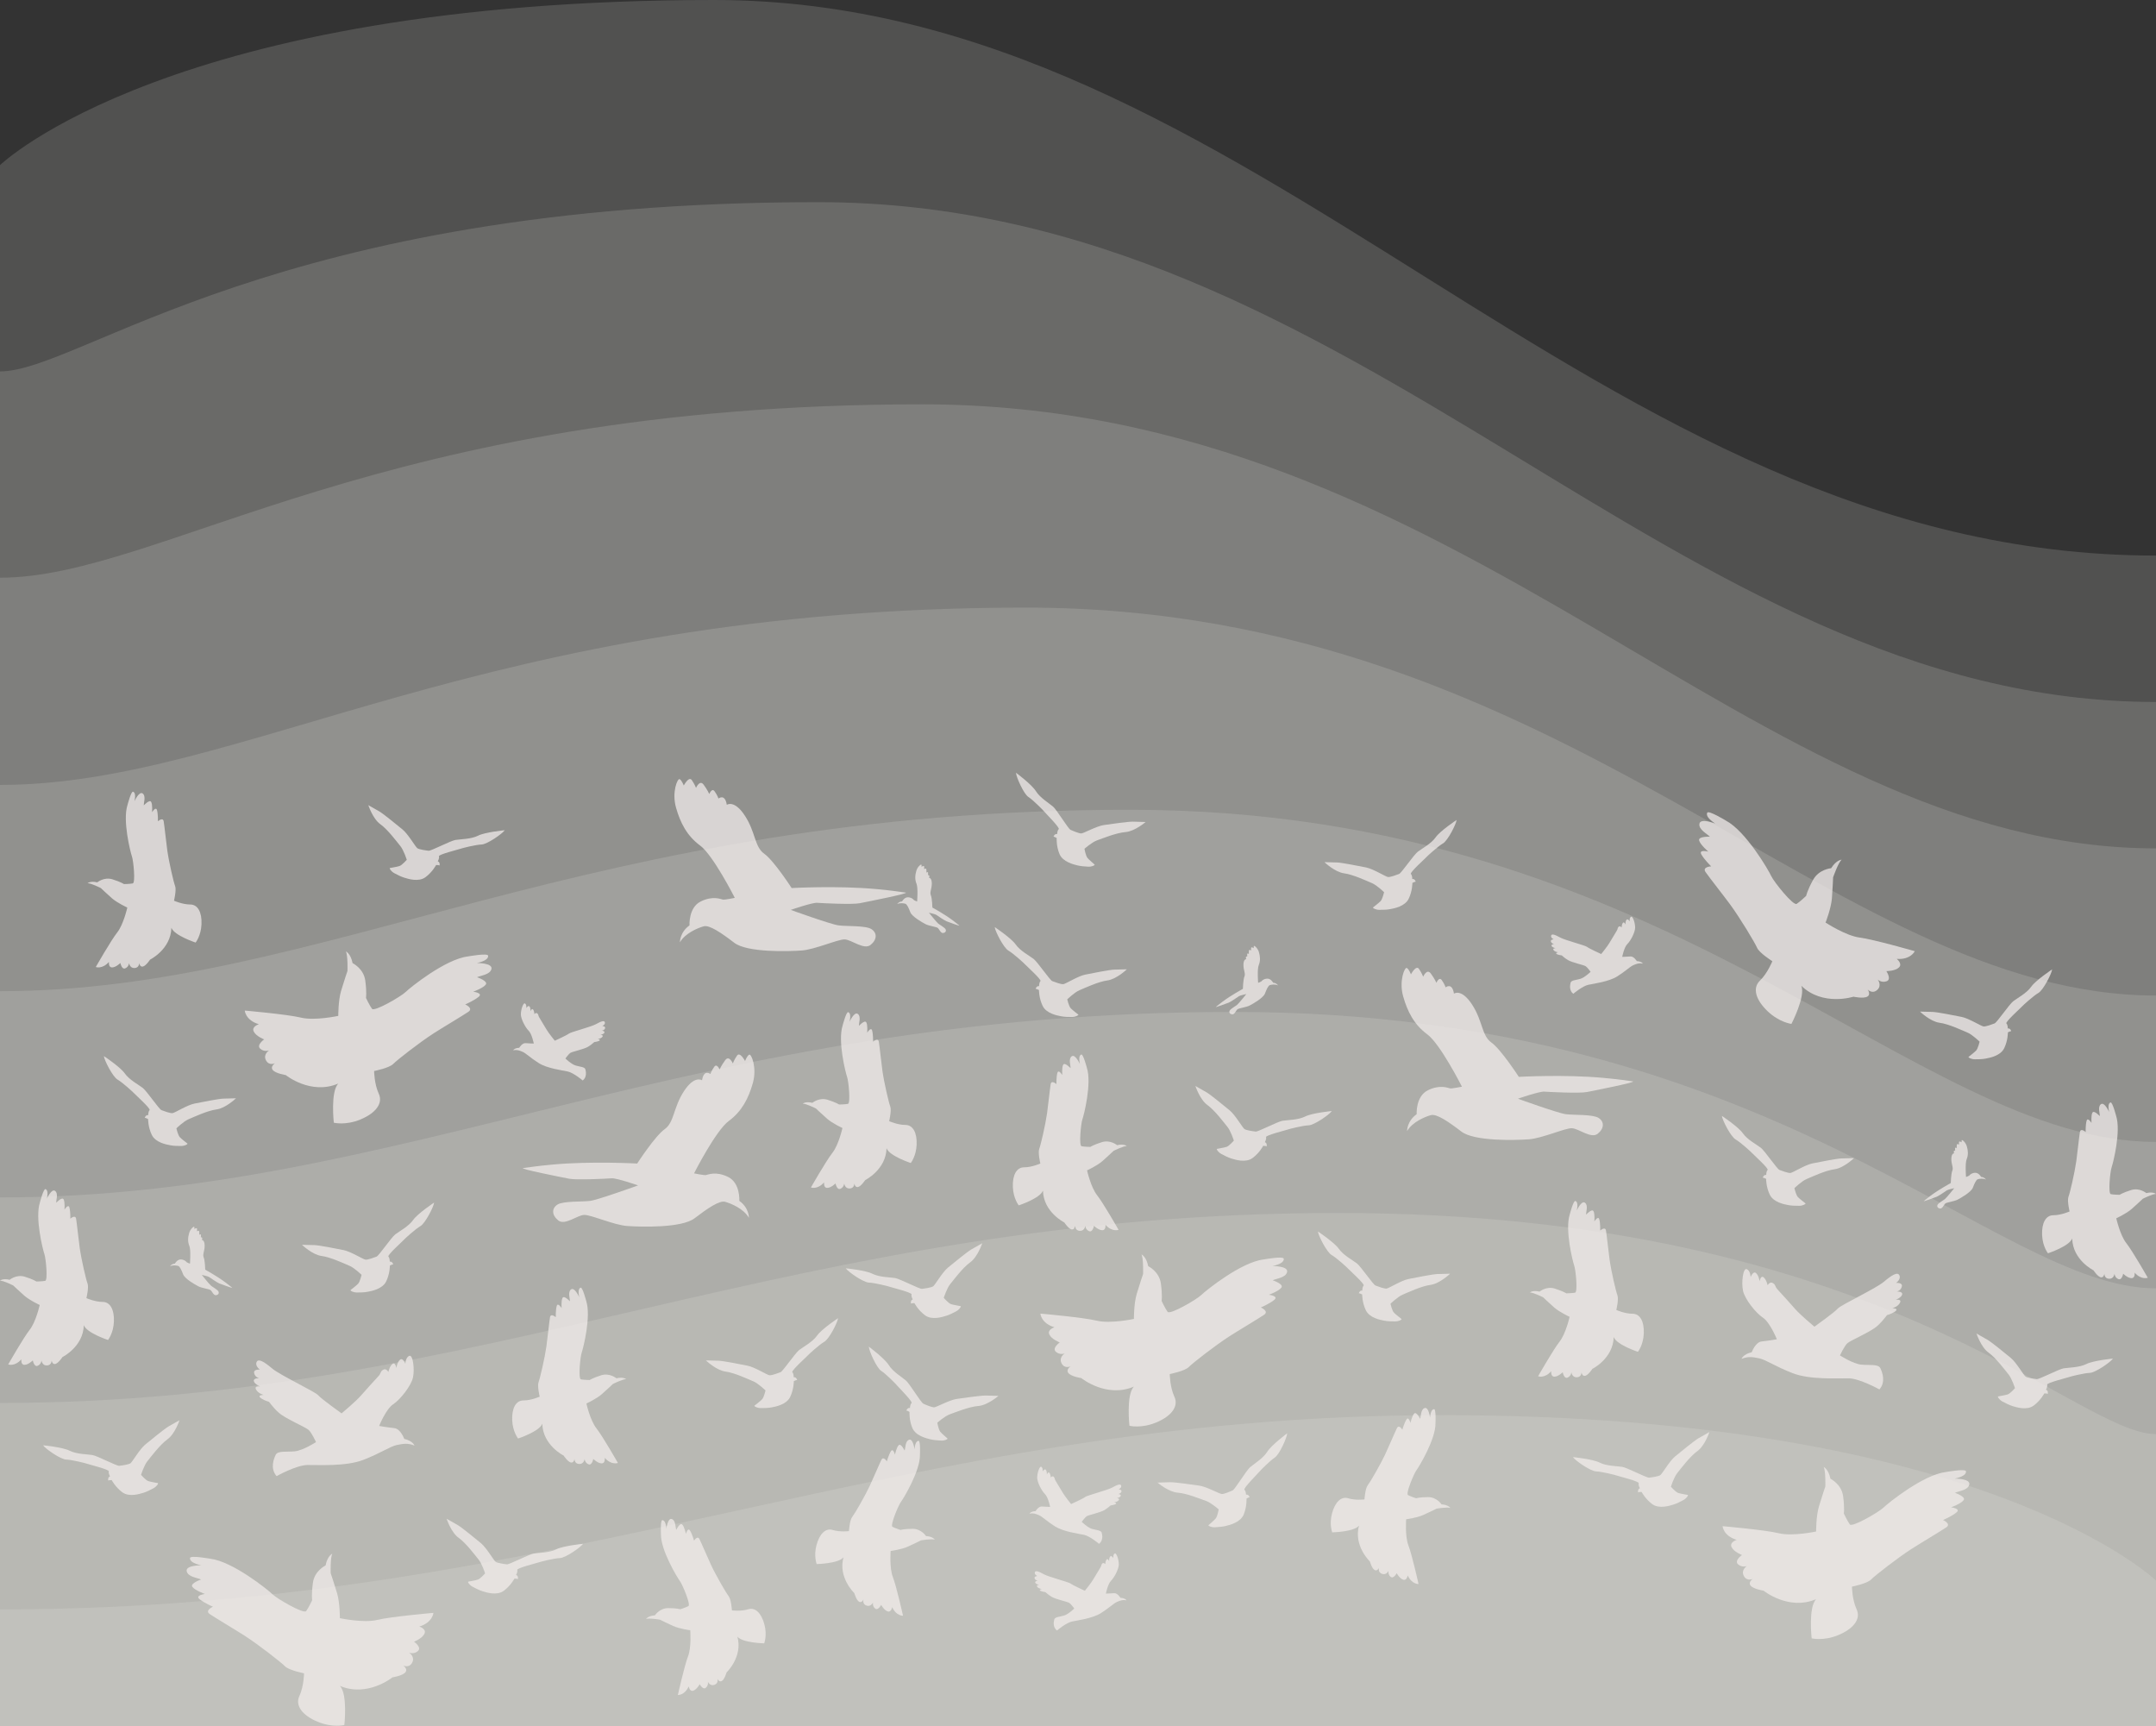 <svg width="1920" height="1537" viewBox="0 0 1920 1537" fill="none" xmlns="http://www.w3.org/2000/svg">
<rect x="0" y="0" width="1920" height="1537" fill="#333333" stroke="none"/>
<path d="M1920 494.662C1415.85 494.662 1120 0 635.897 0C151.795 0 -4.11272e-06 147.019 -4.11272e-06 147.019V1537H1920V494.662Z" fill="#F2EEEA" fill-opacity="0.16"/>
<path d="M-4.11272e-06 330.694V1537H1920V625.017C1487.87 625.017 1212.6 180 728.5 180C244.397 180 72.022 330.684 -4.11272e-06 330.684V330.694Z" fill="#F2EEEA" fill-opacity="0.16"/>
<path d="M-4.11272e-06 514.355V1537H1920V755.38C1559.89 755.38 1305.19 360 821.102 360C336.999 360 144.043 514.364 -4.11272e-06 514.364V514.355Z" fill="#F2EEEA" fill-opacity="0.16"/>
<path d="M-4.11272e-06 698.878V1537H1920V886.402C1631.91 886.402 1397.8 541 913.704 541C429.601 541 216.065 698.878 -4.11272e-06 698.878Z" fill="#F2EEEA" fill-opacity="0.16"/>
<path d="M-4.11272e-06 882.512V1537H1920V1016.75C1703.93 1016.75 1490.4 721 1006.3 721C522.194 721 288.087 882.522 -4.11272e-06 882.522V882.512Z" fill="#F2EEEA" fill-opacity="0.16"/>
<path d="M-4.11272e-06 1066.15V1537H1920V1147.11C1775.96 1147.11 1583 901 1098.9 901C614.796 901 360.109 1066.15 -4.11272e-06 1066.15Z" fill="#F2EEEA" fill-opacity="0.16"/>
<path d="M-4.11272e-06 1249.14V1537H1920V1276.88C1847.98 1276.88 1675.59 1080 1191.5 1080C707.408 1080 432.13 1249.14 -4.11272e-06 1249.14Z" fill="#F2EEEA" fill-opacity="0.16"/>
<path d="M-4.11272e-06 1432.96C504.152 1432.96 800 1260 1284.1 1260C1768.21 1260 1920 1407.3 1920 1407.3V1537H-4.11272e-06V1432.97V1432.96Z" fill="#F2EEEA" fill-opacity="0.16"/>
<g opacity="0.9">
<g opacity="0.8">
<path d="M605.501 839.111C605.501 839.111 605.21 830.211 614.038 823.932C614.038 823.932 613.036 808.106 623.965 802.669C634.895 797.232 642.106 800.662 643.755 800.954C645.404 801.277 654.361 799.433 654.361 799.433C654.361 799.433 635.089 761.34 623.448 752.795C611.807 744.251 605.792 732.568 601.977 718.91C598.161 705.285 603.335 692.792 605.243 693.73C607.15 694.669 608.929 699.427 608.929 699.427C608.929 699.427 613.456 690.721 616.108 694.604C618.759 698.488 619.826 701.53 619.826 701.53C619.826 701.53 623.06 693.892 626.584 698.617C630.109 703.375 631.629 706.967 631.629 706.967C631.629 706.967 633.925 701.239 636.318 704.475C638.711 707.712 639.842 710.981 639.842 710.981C639.842 710.981 645.598 706.255 647.247 716.58C647.247 716.58 653.941 711.725 663.448 726.418C672.987 741.112 671.92 754.025 680.553 760.11C689.155 766.194 705 790.694 705 790.694C705 790.694 745.646 788.396 780.343 791.6C797.125 793.154 799.647 793.898 806.438 794.707C810.965 795.258 771.935 802.96 765.468 804.222C759.001 805.485 732.194 804.19 727.764 803.834C723.366 803.478 704.191 810.145 704.191 810.145C704.191 810.145 739.696 822.994 746.842 823.932C753.989 824.871 770.868 823.932 776.01 827.234C781.183 830.535 781.216 836.522 775.298 841.312C769.348 846.102 758.257 836.555 752.178 836.425C746.099 836.263 725.759 845.455 713.86 846.296C701.96 847.138 665.388 848.238 653.876 839.403C642.332 830.567 631.758 823.317 626.617 824.774C621.475 826.23 610.19 830.794 605.437 839.079L605.501 839.111Z" fill="#F4EFED" style="mix-blend-mode:multiply"/>
</g>
<g opacity="0.8">
<path d="M666.937 1084.4C666.937 1084.4 667.228 1075.5 658.4 1069.22C658.4 1069.22 659.402 1053.39 648.473 1047.96C637.543 1042.52 630.332 1045.95 628.683 1046.24C627.034 1046.57 618.077 1044.72 618.077 1044.72C618.077 1044.72 637.349 1006.63 648.99 998.084C660.631 989.539 666.646 977.856 670.461 964.198C674.277 950.573 669.103 938.08 667.195 939.019C665.288 939.957 663.509 944.715 663.509 944.715C663.509 944.715 658.982 936.009 656.33 939.892C653.679 943.776 652.612 946.818 652.612 946.818C652.612 946.818 649.378 939.18 645.854 943.906C642.329 948.663 640.809 952.256 640.809 952.256C640.809 952.256 638.513 946.527 636.12 949.764C633.728 953 632.596 956.269 632.596 956.269C632.596 956.269 626.84 951.544 625.191 961.868C625.191 961.868 618.497 957.013 608.99 971.707C599.451 986.4 600.518 999.313 591.885 1005.4C583.283 1011.48 567.439 1035.98 567.439 1035.98C567.439 1035.98 526.792 1033.68 492.095 1036.89C475.313 1038.44 472.791 1039.19 466 1040C461.473 1040.55 500.503 1048.25 506.97 1049.51C513.437 1050.77 540.244 1049.48 544.674 1049.12C549.072 1048.77 568.247 1055.43 568.247 1055.43C568.247 1055.43 532.742 1068.28 525.596 1069.22C518.449 1070.16 501.57 1069.22 496.428 1072.52C491.255 1075.82 491.222 1081.81 497.14 1086.6C503.09 1091.39 514.181 1081.84 520.26 1081.71C526.339 1081.55 546.679 1090.74 558.578 1091.58C570.478 1092.43 607.05 1093.53 618.562 1084.69C630.106 1075.86 640.68 1068.61 645.821 1070.06C650.963 1071.52 662.248 1076.08 667.001 1084.37L666.937 1084.4Z" fill="#F4EFED" style="mix-blend-mode:multiply"/>
</g>
<g opacity="0.8">
<path d="M1138.14 877.399C1138.14 877.399 1136.89 875.206 1133.83 875.006C1133.83 875.006 1131.71 871.035 1128.26 871.334C1124.82 871.65 1123.57 873.544 1123.22 873.86C1122.87 874.176 1120.42 875.073 1120.42 875.073C1120.42 875.073 1119.42 863.009 1120.99 859.22C1122.53 855.432 1122.25 851.709 1121.15 847.854C1120.05 843.999 1116.94 841.739 1116.62 842.254C1116.29 842.769 1116.57 844.182 1116.57 844.182C1116.57 844.182 1114.17 842.753 1114.11 844.082C1114.04 845.412 1114.24 846.309 1114.24 846.309C1114.24 846.309 1112.32 844.946 1112.17 846.608C1112.02 848.286 1112.17 849.383 1112.17 849.383C1112.17 849.383 1110.76 848.336 1110.66 849.466C1110.56 850.596 1110.78 851.56 1110.78 851.56C1110.78 851.56 1108.69 851.277 1109.81 854.003C1109.81 854.003 1107.46 853.82 1107.34 858.788C1107.23 863.757 1109.39 866.715 1108.21 869.456C1107.03 872.198 1106.83 880.473 1106.83 880.473C1106.83 880.473 1096.63 885.94 1088.71 891.873C1084.88 894.731 1084.36 895.296 1082.84 896.509C1081.83 897.323 1092.42 893.385 1094.19 892.72C1095.94 892.072 1102.25 887.768 1103.26 887.021C1104.28 886.273 1109.91 885.06 1109.91 885.06C1109.91 885.06 1103.21 893.435 1101.63 894.731C1100.03 896.01 1095.82 898.287 1095.05 899.849C1094.29 901.411 1095.17 902.873 1097.32 903.139C1099.48 903.422 1100.75 899.467 1102.2 898.52C1103.65 897.589 1109.94 896.791 1112.96 895.229C1115.97 893.667 1124.98 888.516 1126.47 884.661C1127.95 880.806 1129.45 877.499 1130.9 877.084C1132.36 876.668 1135.78 876.103 1138.14 877.399Z" fill="#F4EFED" style="mix-blend-mode:multiply"/>
</g>
<g opacity="0.8">
<path d="M151.45 1127.45C151.45 1127.45 152.699 1125.26 155.763 1125.06C155.763 1125.06 157.879 1121.08 161.326 1121.38C164.774 1121.7 166.023 1123.59 166.373 1123.91C166.723 1124.23 169.171 1125.12 169.171 1125.12C169.171 1125.12 170.171 1113.06 168.605 1109.27C167.056 1105.48 167.339 1101.76 168.438 1097.9C169.538 1094.05 172.652 1091.79 172.969 1092.3C173.302 1092.82 173.019 1094.23 173.019 1094.23C173.019 1094.23 175.417 1092.8 175.484 1094.13C175.55 1095.46 175.35 1096.36 175.35 1096.36C175.35 1096.36 177.266 1095 177.416 1096.66C177.566 1098.34 177.416 1099.43 177.416 1099.43C177.416 1099.43 178.831 1098.39 178.931 1099.52C179.031 1100.65 178.815 1101.61 178.815 1101.61C178.815 1101.61 180.897 1101.33 179.781 1104.05C179.781 1104.05 182.129 1103.87 182.246 1108.84C182.362 1113.81 180.197 1116.76 181.38 1119.51C182.562 1122.25 182.762 1130.52 182.762 1130.52C182.762 1130.52 192.955 1135.99 200.884 1141.92C204.714 1144.78 205.231 1145.35 206.746 1146.56C207.762 1147.37 197.169 1143.43 195.404 1142.77C193.655 1142.12 187.343 1137.82 186.327 1137.07C185.311 1136.32 179.681 1135.11 179.681 1135.11C179.681 1135.11 186.376 1143.48 187.959 1144.78C189.558 1146.06 193.772 1148.34 194.538 1149.9C195.304 1151.46 194.421 1152.92 192.273 1153.19C190.107 1153.47 188.842 1149.52 187.392 1148.57C185.943 1147.64 179.648 1146.84 176.633 1145.28C173.618 1143.72 164.608 1138.57 163.125 1134.71C161.643 1130.86 160.144 1127.55 158.695 1127.13C157.229 1126.72 153.815 1126.15 151.45 1127.45Z" fill="#F4EFED" style="mix-blend-mode:multiply"/>
</g>
<g opacity="0.8">
<path d="M751.173 1386.56C746.775 1392.19 727.309 1392.58 727.309 1392.58C727.309 1392.58 724.496 1385.55 727.115 1375.71C729.734 1365.87 735.134 1360.24 741.569 1362.25C748.004 1364.26 756.023 1363.25 756.023 1363.25C756.023 1363.25 756.638 1353.61 758.837 1350.79C761.035 1347.98 769.928 1332.77 774.487 1323.09C777.009 1317.72 783.121 1303.41 784.932 1299.79C786.743 1296.16 789.75 1301.18 789.75 1301.18C789.75 1301.18 791.367 1295.35 793.371 1292.15C795.376 1288.94 796.993 1295.16 796.993 1295.16C796.993 1295.16 798.384 1288.52 800.388 1286.71C802.393 1284.9 805.594 1291.53 805.594 1291.53C806.403 1289.53 806.015 1283.09 809.604 1281.89C813.226 1280.69 814.422 1290.53 814.422 1290.53C814.81 1285.32 816.233 1282.89 818.044 1282.89C819.855 1282.89 819.24 1295.55 819.24 1295.55C819.434 1309.59 804.786 1333.9 802.393 1337.1C800 1340.31 792.563 1358.17 794.762 1359.4C796.961 1360.6 801.973 1362.22 801.973 1362.22C801.973 1362.22 805.174 1361.21 812.805 1361.21C820.437 1361.21 824.64 1367.65 824.64 1367.65C830.849 1368.04 832.466 1370.86 832.466 1370.86C829.847 1369.86 820.21 1371.47 820.21 1371.47C820.21 1371.47 814.196 1374.48 808.375 1377.11C802.555 1379.73 793.145 1380.92 793.145 1380.92C793.145 1380.92 791.949 1395.97 795.15 1404.23C798.351 1412.45 804.172 1438.57 804.172 1438.57C804.172 1438.57 798.157 1438.95 794.536 1430.93C794.536 1430.93 793.727 1435.75 790.526 1434.75C787.325 1433.74 784.705 1428.92 784.705 1428.92C784.705 1428.92 781.892 1434.36 779.273 1432.12C776.654 1429.92 777.462 1426.72 777.462 1426.72C777.462 1426.72 775.651 1430.93 771.642 1429.54C767.632 1428.11 769.022 1424.1 769.022 1424.1C769.022 1424.1 767.406 1427.5 765.013 1426.1C762.587 1424.71 760.809 1418.47 760.809 1418.47C760.809 1418.47 746.161 1404.61 751.173 1386.56Z" fill="#F4EFED" style="mix-blend-mode:multiply"/>
</g>
<g opacity="0.8">
<path d="M656.67 1457.15C661.068 1462.78 680.534 1463.17 680.534 1463.17C680.534 1463.17 683.347 1456.15 680.728 1446.31C678.109 1436.47 672.709 1430.84 666.274 1432.84C659.839 1434.85 651.82 1433.85 651.82 1433.85C651.82 1433.85 651.205 1424.2 649.006 1421.39C646.807 1418.57 637.915 1403.36 633.356 1393.68C630.833 1388.31 624.722 1374.01 622.911 1370.38C621.1 1366.76 618.093 1371.77 618.093 1371.77C618.093 1371.77 616.476 1365.95 614.471 1362.74C612.467 1359.54 610.85 1365.75 610.85 1365.75C610.85 1365.75 609.459 1359.12 607.454 1357.31C605.45 1355.49 602.248 1362.13 602.248 1362.13C601.44 1360.12 601.828 1353.68 598.239 1352.48C594.617 1351.29 593.421 1361.12 593.421 1361.12C593.033 1355.91 591.61 1353.49 589.799 1353.49C587.988 1353.49 588.602 1366.14 588.602 1366.14C588.408 1380.19 603.057 1404.49 605.45 1407.7C607.842 1410.9 615.28 1428.77 613.081 1430C610.882 1431.19 605.87 1432.81 605.87 1432.81C605.87 1432.81 602.669 1431.81 595.037 1431.81C587.406 1431.81 583.202 1438.25 583.202 1438.25C576.994 1438.64 575.377 1441.45 575.377 1441.45C577.996 1440.45 587.632 1442.07 587.632 1442.07C587.632 1442.07 593.647 1445.08 599.467 1447.7C605.288 1450.32 614.698 1451.52 614.698 1451.52C614.698 1451.52 615.894 1466.57 612.693 1474.82C609.492 1483.04 603.671 1509.16 603.671 1509.16C603.671 1509.16 609.686 1509.55 613.307 1501.52C613.307 1501.52 614.116 1506.34 617.317 1505.34C620.518 1504.34 623.137 1499.51 623.137 1499.51C623.137 1499.51 625.951 1504.95 628.57 1502.72C631.189 1500.52 630.381 1497.31 630.381 1497.31C630.381 1497.31 632.192 1501.52 636.201 1500.13C640.211 1498.71 638.82 1494.69 638.82 1494.69C638.82 1494.69 640.437 1498.09 642.83 1496.7C645.255 1495.31 647.034 1489.06 647.034 1489.06C647.034 1489.06 661.682 1475.21 656.67 1457.15Z" fill="#F4EFED" style="mix-blend-mode:multiply"/>
</g>
<g opacity="0.8">
<path d="M1009.79 1234.58C1002.71 1241.86 1005.81 1269.44 1005.81 1269.44C1005.81 1269.44 1016.22 1272.09 1029.61 1266.53C1042.97 1260.99 1049.89 1252.29 1045.84 1243.61C1041.8 1234.91 1041.71 1223.42 1041.71 1223.42C1041.71 1223.42 1055.19 1220.76 1058.71 1217.11C1062.27 1213.48 1082.03 1198.04 1094.83 1189.79C1101.92 1185.23 1120.93 1173.9 1125.68 1170.66C1130.44 1167.43 1122.8 1164.12 1122.8 1164.12C1122.8 1164.12 1130.69 1160.76 1134.83 1157.33C1138.97 1153.87 1129.92 1152.8 1129.92 1152.8C1129.92 1152.8 1138.97 1149.56 1141.17 1146.39C1143.34 1143.22 1133.38 1139.92 1133.38 1139.92C1136.06 1138.43 1145.18 1137.75 1146.22 1132.44C1147.25 1127.1 1133.15 1127.26 1133.15 1127.26C1140.43 1125.71 1143.56 1123.28 1143.24 1120.72C1142.88 1118.17 1125.16 1121.4 1125.16 1121.4C1105.31 1123.77 1073.81 1149.04 1069.77 1153.06C1065.67 1157.04 1041.9 1170.89 1039.8 1168.01C1037.66 1165.1 1034.46 1158.33 1034.46 1158.33C1034.46 1158.33 1035.27 1153.64 1033.82 1142.86C1032.39 1132.08 1022.53 1127.36 1022.53 1127.36C1020.78 1118.65 1016.52 1116.91 1016.52 1116.91C1018.42 1120.4 1017.97 1134.32 1017.97 1134.32C1017.97 1134.32 1014.87 1143.38 1012.28 1152.09C1009.69 1160.79 1009.79 1174.32 1009.79 1174.32C1009.79 1174.32 988.803 1178.85 976.58 1175.87C964.357 1172.9 926.492 1169.59 926.492 1169.59C926.492 1169.59 927.074 1178.17 939.07 1181.76C939.07 1181.76 932.442 1183.8 934.446 1188.14C936.451 1192.48 943.759 1195.26 943.759 1195.26C943.759 1195.26 936.645 1200.24 940.235 1203.51C943.856 1206.78 948.222 1205.03 948.222 1205.03C948.222 1205.03 942.627 1208.4 945.344 1213.77C948.06 1219.18 953.492 1216.46 953.492 1216.46C953.492 1216.46 948.965 1219.37 951.423 1222.48C953.848 1225.62 962.967 1227.01 962.967 1227.01C962.967 1227.01 985.246 1245.07 1009.76 1234.58H1009.79Z" fill="#F4EFED" style="mix-blend-mode:multiply"/>
</g>
<g opacity="0.8">
<path d="M301.254 964.765C294.173 972.047 297.277 999.621 297.277 999.621C297.277 999.621 307.689 1002.28 321.077 996.708C334.431 991.174 341.351 982.468 337.309 973.794C333.267 965.088 333.17 953.599 333.17 953.599C333.17 953.599 346.654 950.945 350.179 947.288C353.736 943.663 373.493 928.225 386.298 919.972C393.38 915.409 412.394 904.082 417.147 900.845C421.901 897.609 414.269 894.308 414.269 894.308C414.269 894.308 422.159 890.942 426.298 887.511C430.437 884.048 421.383 882.98 421.383 882.98C421.383 882.98 430.437 879.744 432.636 876.572C434.803 873.4 424.843 870.099 424.843 870.099C427.527 868.61 436.646 867.931 437.681 862.623C438.715 857.283 424.617 857.444 424.617 857.444C431.892 855.891 435.029 853.464 434.706 850.907C434.35 848.35 416.63 851.587 416.63 851.587C396.775 853.949 365.28 879.226 361.238 883.239C357.131 887.22 333.364 901.072 331.262 898.191C329.128 895.278 325.927 888.514 325.927 888.514C325.927 888.514 326.735 883.821 325.28 873.044C323.857 862.267 313.995 857.542 313.995 857.542C312.249 848.836 307.98 847.088 307.98 847.088C309.888 850.583 309.436 864.5 309.436 864.5C309.436 864.5 306.331 873.562 303.744 882.268C301.157 890.974 301.254 904.502 301.254 904.502C301.254 904.502 280.268 909.033 268.045 906.056C255.822 903.078 217.957 899.777 217.957 899.777C217.957 899.777 218.539 908.354 230.535 911.946C230.535 911.946 223.906 913.985 225.911 918.322C227.916 922.659 235.224 925.442 235.224 925.442C235.224 925.442 228.11 930.426 231.7 933.695C235.321 936.964 239.686 935.216 239.686 935.216C239.686 935.216 234.092 938.582 236.809 943.955C239.525 949.359 244.957 946.641 244.957 946.641C244.957 946.641 240.43 949.554 242.888 952.661C245.313 955.8 254.432 957.192 254.432 957.192C254.432 957.192 276.711 975.251 301.222 964.765H301.254Z" fill="#F4EFED" style="mix-blend-mode:multiply"/>
</g>
<g opacity="0.8">
<path d="M302.671 1501.03C309.753 1508.31 306.649 1535.88 306.649 1535.88C306.649 1535.88 296.236 1538.54 282.849 1532.97C269.494 1527.44 262.574 1518.73 266.616 1510.06C270.658 1501.35 270.755 1489.86 270.755 1489.86C270.755 1489.86 257.271 1487.21 253.747 1483.55C250.19 1479.92 230.432 1464.49 217.627 1456.23C210.546 1451.67 191.532 1440.34 186.779 1437.11C182.025 1433.87 189.656 1430.57 189.656 1430.57C189.656 1430.57 181.766 1427.2 177.627 1423.77C173.488 1420.31 182.543 1419.24 182.543 1419.24C182.543 1419.24 173.488 1416.01 171.29 1412.83C169.123 1409.66 179.083 1406.36 179.083 1406.36C176.399 1404.87 167.28 1404.19 166.245 1398.88C165.21 1393.54 179.309 1393.71 179.309 1393.71C172.033 1392.15 168.897 1389.73 169.22 1387.17C169.576 1384.61 187.296 1387.85 187.296 1387.85C207.15 1390.21 238.646 1415.49 242.688 1419.5C246.794 1423.48 270.561 1437.33 272.663 1434.45C274.797 1431.54 277.999 1424.78 277.999 1424.78C277.999 1424.78 277.19 1420.08 278.645 1409.31C280.068 1398.53 289.931 1393.8 289.931 1393.8C291.677 1385.1 295.945 1383.35 295.945 1383.35C294.037 1386.84 294.49 1400.76 294.49 1400.76C294.49 1400.76 297.594 1409.82 300.181 1418.53C302.768 1427.24 302.671 1440.76 302.671 1440.76C302.671 1440.76 323.657 1445.3 335.88 1442.32C348.103 1439.34 385.969 1436.04 385.969 1436.04C385.969 1436.04 385.387 1444.62 373.39 1448.21C373.39 1448.21 380.019 1450.25 378.014 1454.58C376.009 1458.92 368.702 1461.7 368.702 1461.7C368.702 1461.7 375.815 1466.69 372.226 1469.96C368.605 1473.23 364.239 1471.48 364.239 1471.48C364.239 1471.48 369.833 1474.84 367.117 1480.22C364.401 1485.62 358.968 1482.9 358.968 1482.9C358.968 1482.9 363.495 1485.82 361.038 1488.92C358.613 1492.06 349.494 1493.45 349.494 1493.45C349.494 1493.45 327.214 1511.51 302.704 1501.03H302.671Z" fill="#F4EFED" style="mix-blend-mode:multiply"/>
</g>
<g opacity="0.8">
<path d="M789.558 1022.45C792.177 1029.28 811.061 1035.5 811.061 1035.5C811.061 1035.5 815.912 1029.48 816.3 1019.09C816.72 1008.7 813.098 1001.58 806.243 1001.61C799.356 1001.61 791.821 998.246 791.821 998.246C791.821 998.246 794.117 988.667 792.824 985.236C791.498 981.838 787.391 964.296 785.839 953.486C784.998 947.499 783.317 931.673 782.638 927.595C781.959 923.517 777.496 927.53 777.496 927.53C777.496 927.53 777.69 921.349 776.688 917.627C775.718 913.872 772.258 919.471 772.258 919.471C772.258 919.471 772.872 912.578 771.45 910.215C770.027 907.853 764.918 913.355 764.918 913.355C764.724 911.154 767.052 905.005 763.883 902.739C760.714 900.474 756.575 909.73 756.575 909.73C757.739 904.519 757.092 901.736 755.346 901.186C753.6 900.635 750.366 913.16 750.366 913.16C745.936 926.818 752.986 954.943 754.344 958.794C755.734 962.646 757.61 982.355 755.12 982.841C752.598 983.359 747.23 983.424 747.23 983.424C747.23 983.424 744.417 981.482 736.947 979.184C729.51 976.886 723.463 981.902 723.463 981.902C717.254 980.414 714.861 982.679 714.861 982.679C717.707 982.485 726.632 986.951 726.632 986.951C726.632 986.951 731.611 991.709 736.494 996.013C741.409 1000.32 750.237 1004.33 750.237 1004.33C750.237 1004.33 746.874 1019.41 741.28 1026.47C735.686 1033.56 722.169 1057.28 722.169 1057.28C722.169 1057.28 727.925 1059.48 733.875 1052.72C733.875 1052.72 733.228 1057.67 736.656 1057.64C740.084 1057.64 744.093 1053.69 744.093 1053.69C744.093 1053.69 745.225 1059.84 748.426 1058.44C751.628 1057.08 751.822 1053.69 751.822 1053.69C751.822 1053.69 752.307 1058.35 756.64 1058.19C760.973 1058.02 760.811 1053.69 760.811 1053.69C760.811 1053.69 761.361 1057.51 764.109 1056.86C766.89 1056.21 770.512 1050.68 770.512 1050.68C770.512 1050.68 788.976 1041.55 789.493 1022.39L789.558 1022.45Z" fill="#F4EFED" style="mix-blend-mode:multiply"/>
</g>
<g opacity="0.8">
<path d="M152.696 826.176C155.316 833.005 174.2 839.219 174.2 839.219C174.2 839.219 179.05 833.199 179.438 822.81C179.859 812.421 176.237 805.301 169.382 805.333C162.494 805.333 154.96 801.967 154.96 801.967C154.96 801.967 157.256 792.387 155.962 788.957C154.637 785.558 150.53 768.017 148.978 757.207C148.137 751.22 146.456 735.394 145.777 731.316C145.097 727.238 140.635 731.251 140.635 731.251C140.635 731.251 140.829 725.069 139.827 721.347C138.857 717.593 135.397 723.192 135.397 723.192C135.397 723.192 136.011 716.299 134.588 713.936C133.165 711.573 128.056 717.075 128.056 717.075C127.862 714.874 130.19 708.725 127.022 706.46C123.853 704.194 119.714 713.45 119.714 713.45C120.878 708.24 120.231 705.456 118.485 704.906C116.739 704.356 113.505 716.881 113.505 716.881C109.075 730.539 116.124 758.664 117.482 762.515C118.873 766.366 120.748 786.076 118.258 786.562C115.736 787.079 110.368 787.144 110.368 787.144C110.368 787.144 107.555 785.202 100.086 782.904C92.648 780.607 86.601 785.623 86.601 785.623C80.393 784.134 78 786.4 78 786.4C80.846 786.206 89.77 790.672 89.77 790.672C89.77 790.672 94.75 795.429 99.633 799.734C104.548 804.038 113.376 808.052 113.376 808.052C113.376 808.052 110.013 823.133 104.419 830.189C98.825 837.277 85.308 861 85.308 861C85.308 861 91.064 863.201 97.014 856.436C97.014 856.436 96.367 861.388 99.795 861.356C103.222 861.356 107.232 857.407 107.232 857.407C107.232 857.407 108.364 863.557 111.565 862.165C114.766 860.806 114.96 857.407 114.96 857.407C114.96 857.407 115.445 862.068 119.778 861.906C124.111 861.744 123.95 857.407 123.95 857.407C123.95 857.407 124.499 861.226 127.248 860.579C130.029 859.932 133.65 854.397 133.65 854.397C133.65 854.397 152.114 845.271 152.632 826.111L152.696 826.176Z" fill="#F4EFED" style="mix-blend-mode:multiply"/>
</g>
<g opacity="0.8">
<path d="M74.696 1180.02C77.316 1186.85 96.2 1193.07 96.2 1193.07C96.2 1193.07 101.05 1187.05 101.438 1176.66C101.859 1166.27 98.237 1159.15 91.382 1159.18C84.494 1159.18 76.96 1155.81 76.96 1155.81C76.96 1155.81 79.256 1146.23 77.962 1142.8C76.637 1139.41 72.53 1121.86 70.978 1111.05C70.137 1105.07 68.456 1089.24 67.776 1085.16C67.097 1081.09 62.635 1085.1 62.635 1085.1C62.635 1085.1 62.829 1078.92 61.827 1075.2C60.856 1071.44 57.397 1077.04 57.397 1077.04C57.397 1077.04 58.011 1070.15 56.588 1067.78C55.165 1065.42 50.056 1070.92 50.056 1070.92C49.862 1068.72 52.191 1062.57 49.022 1060.31C45.853 1058.04 41.714 1067.3 41.714 1067.3C42.878 1062.09 42.231 1059.3 40.485 1058.75C38.739 1058.2 35.505 1070.73 35.505 1070.73C31.075 1084.39 38.124 1112.51 39.482 1116.36C40.873 1120.21 42.748 1139.92 40.258 1140.41C37.736 1140.93 32.368 1140.99 32.368 1140.99C32.368 1140.99 29.555 1139.05 22.086 1136.75C14.648 1134.45 8.601 1139.47 8.601 1139.47C2.393 1137.98 0 1140.25 0 1140.25C2.846 1140.05 11.77 1144.52 11.77 1144.52C11.77 1144.52 16.75 1149.28 21.633 1153.58C26.548 1157.89 35.376 1161.9 35.376 1161.9C35.376 1161.9 32.013 1176.98 26.419 1184.04C20.825 1191.12 7.308 1214.85 7.308 1214.85C7.308 1214.85 13.064 1217.05 19.014 1210.28C19.014 1210.28 18.367 1215.24 21.795 1215.2C25.222 1215.2 29.232 1211.25 29.232 1211.25C29.232 1211.25 30.364 1217.4 33.565 1216.01C36.766 1214.65 36.96 1211.25 36.96 1211.25C36.96 1211.25 37.445 1215.92 41.778 1215.75C46.111 1215.59 45.95 1211.25 45.95 1211.25C45.95 1211.25 46.499 1215.07 49.248 1214.43C52.029 1213.78 55.651 1208.25 55.651 1208.25C55.651 1208.25 74.114 1199.12 74.632 1179.96L74.696 1180.02Z" fill="#F4EFED" style="mix-blend-mode:multiply"/>
</g>
<g opacity="0.8">
<path d="M482.879 1267.75C480.26 1274.57 461.376 1280.79 461.376 1280.79C461.376 1280.79 456.525 1274.77 456.137 1264.38C455.717 1253.99 459.339 1246.87 466.194 1246.9C473.082 1246.9 480.616 1243.54 480.616 1243.54C480.616 1243.54 478.32 1233.96 479.613 1230.53C480.939 1227.13 485.046 1209.59 486.598 1198.78C487.439 1192.79 489.12 1176.96 489.799 1172.88C490.478 1168.81 494.941 1172.82 494.941 1172.82C494.941 1172.82 494.747 1166.64 495.749 1162.92C496.719 1159.16 500.179 1164.76 500.179 1164.76C500.179 1164.76 499.565 1157.87 500.988 1155.51C502.41 1153.14 507.52 1158.64 507.52 1158.64C507.714 1156.44 505.385 1150.29 508.554 1148.03C511.723 1145.76 515.862 1155.02 515.862 1155.02C514.698 1149.81 515.345 1147.03 517.091 1146.48C518.837 1145.93 522.071 1158.45 522.071 1158.45C526.501 1172.11 519.452 1200.23 518.093 1204.08C516.703 1207.94 514.827 1227.65 517.317 1228.13C519.84 1228.65 525.207 1228.71 525.207 1228.71C525.207 1228.71 528.021 1226.77 535.49 1224.47C542.928 1222.18 548.974 1227.19 548.974 1227.19C555.183 1225.7 557.576 1227.97 557.576 1227.97C554.73 1227.77 545.805 1232.24 545.805 1232.24C545.805 1232.24 540.826 1237 535.943 1241.3C531.028 1245.61 522.2 1249.62 522.2 1249.62C522.2 1249.62 525.563 1264.7 531.157 1271.76C536.751 1278.85 550.268 1302.57 550.268 1302.57C550.268 1302.57 544.512 1304.77 538.562 1298.01C538.562 1298.01 539.209 1302.96 535.781 1302.93C532.354 1302.93 528.344 1298.98 528.344 1298.98C528.344 1298.98 527.212 1305.13 524.011 1303.73C520.81 1302.37 520.616 1298.98 520.616 1298.98C520.616 1298.98 520.131 1303.64 515.798 1303.48C511.465 1303.31 511.626 1298.98 511.626 1298.98C511.626 1298.98 511.076 1302.8 508.328 1302.15C505.547 1301.5 501.925 1295.97 501.925 1295.97C501.925 1295.97 483.461 1286.84 482.944 1267.68L482.879 1267.75Z" fill="#F4EFED" style="mix-blend-mode:multiply"/>
</g>
<g opacity="0.8">
<path d="M1003.25 1424.89C1003.25 1424.89 1002.18 1422.85 997.816 1422.66C997.816 1422.66 995.195 1418.24 992.167 1418.52C989.139 1418.79 984.83 1418.87 984.83 1418.87C984.83 1418.87 986.499 1410.31 989.449 1407.4C992.419 1404.48 996.243 1397.08 996.34 1393.01C996.437 1388.95 994.225 1382.07 992.613 1383.2C991.002 1384.32 991.546 1387.32 991.546 1387.32C991.546 1387.32 989.76 1384.42 988.634 1385.88C987.508 1387.34 987.722 1390.1 987.722 1390.1C987.722 1390.1 986.654 1387.22 985.49 1388.54C984.344 1389.86 984.286 1392.66 984.286 1392.66C984.286 1392.66 982.83 1390.84 981.549 1392.18C980.268 1393.54 981.258 1393.63 979.841 1395.83C978.424 1398.05 975.435 1403.06 973.513 1406.35C971.591 1409.63 966.117 1416.36 966.117 1416.36C966.117 1416.36 955.15 1411.36 953.5 1409.98C951.85 1408.6 933.856 1404.05 929.508 1401.62C925.16 1399.19 921.996 1397.95 921.53 1399.99C921.064 1402.03 923.801 1403.22 923.801 1403.22C923.801 1403.22 920.501 1403.53 921.414 1405.47C922.326 1407.4 924.267 1407.32 924.267 1407.32C924.267 1407.32 921.394 1407.71 921.938 1409.15C922.481 1410.58 925.509 1411.15 925.509 1411.15C925.509 1411.15 922.442 1411.15 923.723 1412.88C925.005 1414.59 927.839 1414.78 927.839 1414.78C927.839 1414.78 925.412 1415.23 926.111 1416.07C926.829 1416.92 930.284 1417.54 930.692 1417.47C931.1 1417.39 932.73 1419.47 936.496 1421.72C940.262 1423.98 950.414 1426.04 952.141 1427.13C953.869 1428.21 956.683 1432.18 956.683 1432.18C956.683 1432.18 951.345 1437.35 947.483 1438.46C943.639 1439.57 939.466 1439.64 938.884 1441.84C938.301 1444.04 937.486 1448.8 941.232 1451.75C941.232 1451.75 949.463 1444.81 954.704 1443.73C959.945 1442.64 972.911 1440.97 980.423 1436.26C987.935 1431.54 991.818 1427.48 994.807 1426.23C997.796 1424.99 999.737 1424.21 1003.21 1424.85L1003.25 1424.89Z" fill="#F4EFED" style="mix-blend-mode:multiply"/>
</g>
<g opacity="0.8">
<path d="M456.939 935.159C456.939 935.159 458.006 933.118 462.374 932.924C462.374 932.924 464.994 928.512 468.022 928.784C471.051 929.056 475.36 929.134 475.36 929.134C475.36 929.134 473.69 920.581 470.74 917.665C467.77 914.749 463.946 907.344 463.849 903.281C463.752 899.219 465.965 892.338 467.576 893.465C469.187 894.592 468.644 897.586 468.644 897.586C468.644 897.586 470.429 894.69 471.555 896.147C472.681 897.605 472.468 900.365 472.468 900.365C472.468 900.365 473.535 897.489 474.7 898.81C475.845 900.132 475.903 902.931 475.903 902.931C475.903 902.931 477.359 901.104 478.64 902.445C479.921 903.806 478.931 903.903 480.348 906.1C481.765 908.316 484.755 913.331 486.676 916.616C488.598 919.901 494.072 926.626 494.072 926.626C494.072 926.626 505.039 921.631 506.689 920.25C508.339 918.87 526.333 914.322 530.681 911.892C535.029 909.462 538.193 908.218 538.659 910.259C539.125 912.3 536.388 913.486 536.388 913.486C536.388 913.486 539.688 913.797 538.776 915.741C537.863 917.665 535.922 917.587 535.922 917.587C535.922 917.587 538.795 917.976 538.252 919.415C537.708 920.853 534.68 921.417 534.68 921.417C534.68 921.417 537.747 921.417 536.466 923.147C535.185 924.857 532.351 925.052 532.351 925.052C532.351 925.052 534.777 925.499 534.078 926.335C533.36 927.19 529.905 927.812 529.497 927.734C529.09 927.656 527.459 929.736 523.693 931.991C519.928 934.246 509.776 936.306 508.048 937.395C506.32 938.483 503.506 942.449 503.506 942.449C503.506 942.449 508.844 947.619 512.707 948.727C516.55 949.835 520.723 949.913 521.306 952.109C521.888 954.306 522.703 959.068 518.957 962.023C518.957 962.023 510.727 955.083 505.486 953.995C500.245 952.906 487.278 951.235 479.766 946.531C472.254 941.807 468.372 937.745 465.382 936.501C462.393 935.257 460.452 934.479 456.977 935.121L456.939 935.159Z" fill="#F4EFED" style="mix-blend-mode:multiply"/>
</g>
<g opacity="0.8">
<path d="M369.123 1287.13C369.123 1287.13 367.894 1283.02 360.004 1281.14C360.004 1281.14 356.771 1272.15 351.144 1271.56C345.518 1270.98 337.628 1269.62 337.628 1269.62C337.628 1269.62 343.675 1254.6 350.109 1250.33C356.544 1246.06 366.148 1233.89 367.765 1226.48C369.382 1219.07 367.765 1205.73 364.402 1207.22C361.071 1208.71 361.007 1214.34 361.007 1214.34C361.007 1214.34 358.775 1208.42 356.189 1210.69C353.602 1212.95 353.02 1218.06 353.02 1218.06C353.02 1218.06 352.082 1212.43 349.495 1214.44C346.908 1216.45 345.841 1221.56 345.841 1221.56C345.841 1221.56 343.836 1217.71 340.991 1219.72C338.145 1221.72 339.924 1222.27 336.561 1225.8C333.198 1229.36 325.954 1237.45 321.266 1242.76C316.609 1248.07 304.192 1258.42 304.192 1258.42C304.192 1258.42 285.922 1245.41 283.4 1242.31C280.878 1239.2 249.576 1224.5 242.495 1218.55C235.413 1212.59 230.078 1209.2 228.493 1212.76C226.941 1216.32 231.5 1219.46 231.5 1219.46C231.5 1219.46 225.357 1218.87 226.359 1222.72C227.329 1226.58 230.918 1227.13 230.918 1227.13C230.918 1227.13 225.551 1226.8 226.036 1229.62C226.521 1232.43 231.856 1234.54 231.856 1234.54C231.856 1234.54 226.23 1233.44 227.976 1237.06C229.722 1240.65 234.831 1242.01 234.831 1242.01C234.831 1242.01 230.239 1241.95 231.242 1243.76C232.244 1245.57 238.356 1247.94 239.132 1247.94C239.908 1247.94 242.139 1252.34 248.218 1257.78C254.298 1263.21 272.082 1270.59 274.896 1273.18C277.677 1275.77 281.428 1283.99 281.428 1283.99C281.428 1283.99 269.819 1291.53 262.414 1292.21C255.009 1292.89 247.313 1291.53 245.502 1295.35C243.659 1299.17 240.49 1307.58 246.31 1314.28C246.31 1314.28 263.804 1304.51 273.796 1304.38C283.756 1304.25 308.04 1305.8 323.464 1299.85C338.889 1293.89 347.393 1287.84 353.278 1286.61C359.163 1285.41 363.012 1284.67 369.123 1287.07V1287.13Z" fill="#F4EFED" style="mix-blend-mode:multiply"/>
</g>
<g opacity="0.8">
<path d="M1112.89 1333.12C1112.89 1333.12 1111.92 1330.24 1109.65 1330.82C1109.65 1330.82 1109.55 1327.52 1108.2 1326.42C1106.84 1325.32 1120.06 1312.08 1121.1 1310.79C1122.1 1309.5 1131.06 1300.43 1135.23 1297.75C1139.4 1295.06 1146.13 1279.91 1146.29 1276.16C1146.29 1276.16 1132.13 1286.71 1128.54 1292.6C1124.91 1298.46 1116.64 1303.44 1113.24 1306.36C1109.88 1309.27 1099.79 1326.07 1097.75 1326.97C1095.68 1327.91 1090.12 1330.34 1088.05 1330.21C1085.98 1330.11 1074.47 1323.67 1068.1 1322.76C1061.73 1321.86 1046.56 1319.66 1042.1 1319.72C1037.67 1319.79 1030.85 1320.05 1030.85 1320.05C1030.85 1320.05 1040.52 1328.4 1048.76 1329.01C1057.01 1329.63 1069.52 1334.8 1074.02 1336.36C1078.51 1337.91 1085.3 1343.9 1085.3 1343.9C1085.3 1343.9 1084.2 1350.18 1082.62 1352.02C1081.03 1353.87 1076.83 1357.39 1076.25 1357.95C1075.67 1358.5 1078.71 1360.02 1082.04 1359.82C1085.37 1359.6 1088.47 1359.43 1091.64 1358.66C1094.84 1357.85 1104.64 1355.61 1107.58 1348.46C1110.52 1341.31 1110.04 1334.29 1110.04 1334.29C1110.04 1334.29 1112.21 1333.02 1112.92 1333.06L1112.89 1333.12Z" fill="#F4EFED" style="mix-blend-mode:multiply"/>
</g>
<g opacity="0.8">
<path d="M938.169 744.961C938.169 744.961 939.14 742.081 941.403 742.663C941.403 742.663 941.5 739.362 942.858 738.262C944.216 737.162 930.991 723.924 929.956 722.63C928.954 721.335 919.997 712.273 915.825 709.587C911.654 706.901 904.928 691.754 904.766 688C904.766 688 918.93 698.551 922.519 704.441C926.14 710.299 934.419 715.283 937.814 718.196C941.177 721.109 951.266 737.906 953.303 738.812C955.372 739.751 960.934 742.178 963.004 742.049C965.073 741.951 976.585 735.511 982.955 734.605C989.325 733.699 1004.49 731.498 1008.95 731.562C1013.38 731.627 1020.21 731.886 1020.21 731.886C1020.21 731.886 1010.54 740.236 1002.29 740.851C994.046 741.466 981.532 746.644 977.038 748.198C972.543 749.751 965.752 755.739 965.752 755.739C965.752 755.739 966.852 762.017 968.436 763.862C970.021 765.707 974.224 769.235 974.806 769.785C975.388 770.335 972.349 771.856 969.018 771.662C965.688 771.435 962.583 771.274 959.414 770.497C956.213 769.688 946.415 767.455 943.473 760.302C940.53 753.15 941.015 746.126 941.015 746.126C941.015 746.126 938.849 744.864 938.137 744.897L938.169 744.961Z" fill="#F4EFED" style="mix-blend-mode:multiply"/>
</g>
<g opacity="0.8">
<path d="M922.231 880.505C922.231 880.505 923.039 877.592 925.335 878.045C925.335 878.045 925.271 874.744 926.564 873.579C927.857 872.382 913.921 859.889 912.853 858.659C911.786 857.429 902.344 848.853 898.044 846.393C893.743 843.933 886.209 829.175 885.853 825.453C885.853 825.453 900.533 835.227 904.478 840.891C908.391 846.555 916.96 851.086 920.485 853.804C924.009 856.523 934.971 872.738 937.073 873.547C939.175 874.356 944.866 876.492 946.936 876.265C949.005 876.039 960.129 868.983 966.467 867.753C972.772 866.524 987.809 863.481 992.239 863.319C996.669 863.158 1003.52 863.028 1003.52 863.028C1003.52 863.028 994.308 871.896 986.095 872.964C977.914 874.032 965.691 879.858 961.293 881.67C956.895 883.483 950.428 889.794 950.428 889.794C950.428 889.794 951.851 896.008 953.565 897.755C955.246 899.503 959.612 902.804 960.258 903.322C960.873 903.84 957.898 905.523 954.599 905.49C951.269 905.458 948.164 905.49 944.931 904.843C941.697 904.228 931.77 902.513 928.472 895.522C925.141 888.531 925.238 881.508 925.238 881.508C925.238 881.508 923.007 880.376 922.296 880.44L922.231 880.505Z" fill="#F4EFED" style="mix-blend-mode:multiply"/>
</g>
<g opacity="0.8">
<path d="M128.886 995.35C128.886 995.35 129.695 992.437 131.991 992.89C131.991 992.89 131.926 989.589 133.219 988.424C134.513 987.226 120.576 974.734 119.509 973.504C118.442 972.274 109 963.697 104.699 961.238C100.398 958.778 92.864 944.02 92.508 940.298C92.508 940.298 107.189 950.072 111.134 955.736C115.047 961.399 123.616 965.93 127.14 968.649C130.665 971.368 141.627 987.582 143.729 988.391C145.831 989.2 151.522 991.336 153.591 991.11C155.661 990.883 166.784 983.828 173.122 982.598C179.428 981.368 194.464 978.326 198.894 978.164C203.324 978.002 210.179 977.873 210.179 977.873C210.179 977.873 200.964 986.741 192.75 987.809C184.569 988.877 172.346 994.702 167.948 996.515C163.551 998.327 157.084 1004.64 157.084 1004.64C157.084 1004.64 158.506 1010.85 160.22 1012.6C161.902 1014.35 166.267 1017.65 166.914 1018.17C167.528 1018.68 164.553 1020.37 161.255 1020.34C157.924 1020.3 154.82 1020.34 151.586 1019.69C148.353 1019.07 138.426 1017.36 135.127 1010.37C131.797 1003.38 131.894 996.353 131.894 996.353C131.894 996.353 129.662 995.22 128.951 995.285L128.886 995.35Z" fill="#F4EFED" style="mix-blend-mode:multiply"/>
</g>
<g opacity="0.8">
<path d="M350.207 1125.79C350.207 1125.79 349.399 1122.88 347.103 1123.33C347.103 1123.33 347.167 1120.03 345.874 1118.87C344.581 1117.67 358.517 1105.18 359.585 1103.95C360.652 1102.72 370.094 1094.14 374.395 1091.68C378.695 1089.22 386.23 1074.46 386.585 1070.74C386.585 1070.74 371.905 1080.52 367.96 1086.18C364.047 1091.84 355.478 1096.37 351.953 1099.09C348.429 1101.81 337.467 1118.03 335.365 1118.84C333.263 1119.64 327.572 1121.78 325.502 1121.55C323.433 1121.33 312.309 1114.27 305.971 1113.04C299.666 1111.81 284.629 1108.77 280.199 1108.61C275.769 1108.45 268.914 1108.32 268.914 1108.32C268.914 1108.32 278.13 1117.19 286.343 1118.25C294.524 1119.32 306.747 1125.15 311.145 1126.96C315.543 1128.77 322.01 1135.08 322.01 1135.08C322.01 1135.08 320.587 1141.3 318.873 1143.04C317.192 1144.79 312.827 1148.09 312.18 1148.61C311.565 1149.13 314.54 1150.81 317.839 1150.78C321.169 1150.75 324.274 1150.78 327.507 1150.13C330.741 1149.52 340.668 1147.8 343.966 1140.81C347.297 1133.82 347.2 1126.8 347.2 1126.8C347.2 1126.8 349.431 1125.66 350.142 1125.73L350.207 1125.79Z" fill="#F4EFED" style="mix-blend-mode:multiply"/>
</g>
<g opacity="0.8">
<path d="M709.934 1228.72C709.934 1228.72 709.126 1225.81 706.83 1226.26C706.83 1226.26 706.895 1222.96 705.601 1221.8C704.308 1220.6 718.245 1208.11 719.312 1206.88C720.379 1205.65 729.821 1197.07 734.122 1194.61C738.422 1192.15 745.957 1177.39 746.312 1173.67C746.312 1173.67 731.632 1183.45 727.687 1189.11C723.774 1194.77 715.205 1199.3 711.68 1202.02C708.156 1204.74 697.194 1220.96 695.092 1221.77C692.99 1222.57 687.299 1224.71 685.229 1224.48C683.16 1224.26 672.036 1217.2 665.698 1215.97C659.393 1214.74 644.357 1211.7 639.926 1211.54C635.496 1211.38 628.641 1211.25 628.641 1211.25C628.641 1211.25 637.857 1220.11 646.07 1221.18C654.251 1222.25 666.474 1228.08 670.872 1229.89C675.27 1231.7 681.737 1238.01 681.737 1238.01C681.737 1238.01 680.314 1244.23 678.6 1245.97C676.919 1247.72 672.554 1251.02 671.907 1251.54C671.292 1252.06 674.267 1253.74 677.566 1253.71C680.896 1253.68 684.001 1253.71 687.234 1253.06C690.468 1252.45 700.395 1250.73 703.693 1243.74C707.024 1236.75 706.927 1229.73 706.927 1229.73C706.927 1229.73 709.158 1228.59 709.869 1228.66L709.934 1228.72Z" fill="#F4EFED" style="mix-blend-mode:multiply"/>
</g>
<g opacity="0.8">
<path d="M811.254 1160.65C811.254 1160.65 810.575 1157.71 812.838 1156.99C812.838 1156.99 811.221 1154.11 811.803 1152.49C812.386 1150.84 794.213 1146.38 792.693 1145.8C791.173 1145.21 778.788 1142.11 773.841 1141.98C768.893 1141.85 755.28 1132.4 753.21 1129.26C753.21 1129.26 770.769 1130.97 776.913 1134.11C783.057 1137.25 792.725 1137.22 797.123 1137.93C801.521 1138.68 818.82 1147.8 821.052 1147.54C823.283 1147.28 829.297 1146.47 831.011 1145.31C832.725 1144.14 839.224 1132.66 844.237 1128.61C849.216 1124.53 861.051 1114.79 864.899 1112.52C868.747 1110.29 874.697 1106.96 874.697 1106.96C874.697 1106.96 870.72 1119.09 863.994 1123.92C857.268 1128.74 849.216 1139.65 846.209 1143.3C843.17 1146.96 840.453 1155.6 840.453 1155.6C840.453 1155.6 844.625 1160.39 846.953 1161.17C849.281 1161.91 854.681 1162.75 855.457 1162.95C856.233 1163.14 854.422 1165.99 851.48 1167.54C848.505 1169.1 845.789 1170.55 842.652 1171.52C839.516 1172.5 829.944 1175.67 823.768 1171.07C817.559 1166.48 814.326 1160.23 814.326 1160.23C814.326 1160.23 811.836 1160.26 811.221 1160.68L811.254 1160.65Z" fill="#F4EFED" style="mix-blend-mode:multiply"/>
</g>
<g opacity="0.8">
<path d="M96.393 1318.22C96.393 1318.22 95.714 1315.27 97.978 1314.56C97.978 1314.56 96.361 1311.68 96.943 1310.06C97.525 1308.41 79.352 1303.95 77.832 1303.36C76.312 1302.78 63.928 1299.67 58.98 1299.54C54.033 1299.42 40.419 1289.96 38.35 1286.83C38.35 1286.83 55.908 1288.54 62.052 1291.68C68.196 1294.82 77.865 1294.79 82.262 1295.5C86.66 1296.24 103.96 1305.37 106.191 1305.11C108.422 1304.85 114.437 1304.04 116.151 1302.88C117.864 1301.71 124.364 1290.22 129.376 1286.18C134.356 1282.1 146.191 1272.36 150.039 1270.09C153.887 1267.86 159.837 1264.53 159.837 1264.53C159.837 1264.53 155.859 1276.66 149.133 1281.49C142.407 1286.31 134.356 1297.21 131.349 1300.87C128.309 1304.53 125.593 1313.17 125.593 1313.17C125.593 1313.17 129.764 1317.96 132.092 1318.74C134.42 1319.48 139.821 1320.32 140.597 1320.52C141.373 1320.71 139.562 1323.56 136.619 1325.11C133.644 1326.67 130.928 1328.12 127.792 1329.09C124.655 1330.06 115.083 1333.24 108.907 1328.64C102.699 1324.04 99.465 1317.8 99.465 1317.8C99.465 1317.8 96.975 1317.83 96.361 1318.25L96.393 1318.22Z" fill="#F4EFED" style="mix-blend-mode:multiply"/>
</g>
<g opacity="0.8">
<path d="M461.183 1405.94C461.183 1405.94 461.862 1402.99 459.598 1402.28C459.598 1402.28 461.215 1399.4 460.633 1397.78C460.051 1396.13 478.224 1391.67 479.743 1391.08C481.263 1390.5 493.648 1387.39 498.595 1387.26C503.543 1387.13 517.156 1377.68 519.226 1374.55C519.226 1374.55 501.667 1376.26 495.524 1379.4C489.38 1382.54 479.711 1382.51 475.313 1383.22C470.916 1383.96 453.616 1393.09 451.385 1392.83C449.154 1392.57 443.139 1391.76 441.425 1390.6C439.711 1389.43 433.212 1377.94 428.2 1373.9C423.22 1369.82 411.385 1360.08 407.537 1357.81C403.689 1355.58 397.739 1352.25 397.739 1352.25C397.739 1352.25 401.716 1364.38 408.442 1369.21C415.168 1374.03 423.22 1384.93 426.227 1388.59C429.267 1392.25 431.983 1400.89 431.983 1400.89C431.983 1400.89 427.812 1405.68 425.483 1406.46C423.155 1407.2 417.755 1408.04 416.979 1408.24C416.203 1408.43 418.014 1411.28 420.956 1412.83C423.931 1414.39 426.648 1415.84 429.784 1416.81C432.921 1417.78 442.492 1420.96 448.668 1416.36C454.877 1411.76 458.111 1405.52 458.111 1405.52C458.111 1405.52 460.601 1405.55 461.215 1405.97L461.183 1405.94Z" fill="#F4EFED" style="mix-blend-mode:multiply"/>
</g>
<g opacity="0.8">
<path d="M1253.06 1007.22C1253.06 1007.22 1252.77 998.318 1261.6 992.039C1261.6 992.039 1260.6 976.213 1271.53 970.775C1282.46 965.338 1289.67 968.769 1291.32 969.06C1292.97 969.384 1301.92 967.539 1301.92 967.539C1301.92 967.539 1282.65 929.446 1271.01 920.902C1259.37 912.358 1253.35 900.674 1249.54 887.016C1245.72 873.391 1250.9 860.898 1252.8 861.837C1254.71 862.775 1256.49 867.533 1256.49 867.533C1256.49 867.533 1261.02 858.827 1263.67 862.711C1266.32 866.594 1267.39 869.637 1267.39 869.637C1267.39 869.637 1270.62 861.999 1274.15 866.724C1277.67 871.481 1279.19 875.074 1279.19 875.074C1279.19 875.074 1281.49 869.345 1283.88 872.582C1286.27 875.818 1287.4 879.087 1287.4 879.087C1287.4 879.087 1293.16 874.362 1294.81 884.686C1294.81 884.686 1301.5 879.831 1311.01 894.525C1320.55 909.218 1319.48 922.132 1328.12 928.216C1336.72 934.301 1352.56 958.801 1352.56 958.801C1352.56 958.801 1393.21 956.503 1427.9 959.707C1444.69 961.26 1447.21 962.005 1454 962.814C1458.53 963.364 1419.5 971.067 1413.03 972.329C1406.56 973.591 1379.76 972.297 1375.33 971.941C1370.93 971.585 1351.75 978.252 1351.75 978.252C1351.75 978.252 1387.26 991.1 1394.4 992.039C1401.55 992.977 1418.43 992.039 1423.57 995.34C1428.75 998.641 1428.78 1004.63 1422.86 1009.42C1416.91 1014.21 1405.82 1004.66 1399.74 1004.53C1393.66 1004.37 1373.32 1013.56 1361.42 1014.4C1349.52 1015.24 1312.95 1016.34 1301.44 1007.51C1289.89 998.674 1279.32 991.424 1274.18 992.88C1269.04 994.337 1257.75 998.9 1253 1007.19L1253.06 1007.22Z" fill="#F4EFED" style="mix-blend-mode:multiply"/>
</g>
<g opacity="0.8">
<path d="M799.012 804.977C799.012 804.977 800.261 802.784 803.325 802.585C803.325 802.585 805.441 798.613 808.888 798.912C812.336 799.228 813.585 801.122 813.935 801.438C814.285 801.754 816.733 802.651 816.733 802.651C816.733 802.651 817.733 790.587 816.167 786.798C814.618 783.01 814.901 779.288 816 775.432C817.1 771.577 820.214 769.317 820.531 769.832C820.864 770.348 820.581 771.76 820.581 771.76C820.581 771.76 822.979 770.331 823.046 771.66C823.112 772.99 822.912 773.887 822.912 773.887C822.912 773.887 824.828 772.524 824.978 774.186C825.128 775.864 824.978 776.961 824.978 776.961C824.978 776.961 826.393 775.914 826.493 777.044C826.593 778.174 826.377 779.138 826.377 779.138C826.377 779.138 828.459 778.855 827.343 781.581C827.343 781.581 829.691 781.398 829.808 786.366C829.924 791.335 827.759 794.293 828.942 797.034C830.124 799.776 830.324 808.052 830.324 808.052C830.324 808.052 840.517 813.519 848.445 819.451C852.276 822.309 852.793 822.874 854.308 824.087C855.324 824.901 844.731 820.963 842.966 820.298C841.217 819.65 834.904 815.346 833.888 814.599C832.872 813.851 827.243 812.638 827.243 812.638C827.243 812.638 833.938 821.013 835.521 822.309C837.12 823.588 841.334 825.865 842.1 827.427C842.866 828.989 841.983 830.451 839.835 830.717C837.669 831 836.403 827.045 834.954 826.098C833.505 825.167 827.21 824.369 824.195 822.807C821.18 821.245 812.17 816.094 810.687 812.239C809.205 808.384 807.706 805.077 806.257 804.662C804.791 804.246 801.377 803.681 799.012 804.977Z" fill="#F4EFED" style="mix-blend-mode:multiply"/>
</g>
<g opacity="0.8">
<path d="M1768.55 1050.27C1768.55 1050.27 1767.3 1048.07 1764.24 1047.87C1764.24 1047.87 1762.12 1043.9 1758.67 1044.2C1755.23 1044.52 1753.98 1046.41 1753.63 1046.73C1753.28 1047.04 1750.83 1047.94 1750.83 1047.94C1750.83 1047.94 1749.83 1035.88 1751.4 1032.09C1752.94 1028.3 1752.66 1024.58 1751.56 1020.72C1750.46 1016.87 1747.35 1014.61 1747.03 1015.12C1746.7 1015.64 1746.98 1017.05 1746.98 1017.05C1746.98 1017.05 1744.58 1015.62 1744.52 1016.95C1744.45 1018.28 1744.65 1019.18 1744.65 1019.18C1744.65 1019.18 1742.73 1017.81 1742.58 1019.47C1742.43 1021.15 1742.58 1022.25 1742.58 1022.25C1742.58 1022.25 1741.17 1021.2 1741.07 1022.33C1740.97 1023.46 1741.19 1024.43 1741.19 1024.43C1741.19 1024.43 1739.1 1024.14 1740.22 1026.87C1740.22 1026.87 1737.87 1026.69 1737.75 1031.65C1737.64 1036.62 1739.8 1039.58 1738.62 1042.32C1737.44 1045.06 1737.24 1053.34 1737.24 1053.34C1737.24 1053.34 1727.04 1058.81 1719.12 1064.74C1715.29 1067.6 1714.77 1068.16 1713.25 1069.38C1712.24 1070.19 1722.83 1066.25 1724.6 1065.59C1726.35 1064.94 1732.66 1060.63 1733.67 1059.89C1734.69 1059.14 1740.32 1057.93 1740.32 1057.93C1740.32 1057.93 1733.62 1066.3 1732.04 1067.6C1730.44 1068.88 1726.23 1071.15 1725.46 1072.72C1724.7 1074.28 1725.58 1075.74 1727.73 1076.01C1729.89 1076.29 1731.16 1072.33 1732.61 1071.39C1734.06 1070.46 1740.35 1069.66 1743.37 1068.1C1746.38 1066.53 1755.39 1061.38 1756.87 1057.53C1758.36 1053.67 1759.86 1050.37 1761.31 1049.95C1762.77 1049.53 1766.19 1048.97 1768.55 1050.27Z" fill="#F4EFED" style="mix-blend-mode:multiply"/>
</g>
<g opacity="0.8">
<path d="M1210.27 1358.33C1205.87 1363.96 1186.41 1364.35 1186.41 1364.35C1186.41 1364.35 1183.59 1357.33 1186.21 1347.49C1188.83 1337.65 1194.23 1332.02 1200.67 1334.03C1207.1 1336.03 1215.12 1335.03 1215.12 1335.03C1215.12 1335.03 1215.73 1325.39 1217.93 1322.57C1220.13 1319.75 1229.02 1304.54 1233.58 1294.87C1236.11 1289.49 1242.22 1275.19 1244.03 1271.56C1245.84 1267.94 1248.85 1272.96 1248.85 1272.96C1248.85 1272.96 1250.46 1267.13 1252.47 1263.93C1254.47 1260.72 1256.09 1266.94 1256.09 1266.94C1256.09 1266.94 1257.48 1260.3 1259.49 1258.49C1261.49 1256.68 1264.69 1263.31 1264.69 1263.31C1265.5 1261.3 1265.11 1254.86 1268.7 1253.67C1272.32 1252.47 1273.52 1262.31 1273.52 1262.31C1273.91 1257.1 1275.33 1254.67 1277.14 1254.67C1278.95 1254.67 1278.34 1267.32 1278.34 1267.32C1278.53 1281.37 1263.88 1305.68 1261.49 1308.88C1259.1 1312.08 1251.66 1329.95 1253.86 1331.18C1256.06 1332.38 1261.07 1333.99 1261.07 1333.99C1261.07 1333.99 1264.27 1332.99 1271.9 1332.99C1279.53 1332.99 1283.74 1339.43 1283.74 1339.43C1289.95 1339.82 1291.56 1342.64 1291.56 1342.64C1288.94 1341.63 1279.31 1343.25 1279.31 1343.25C1279.31 1343.25 1273.29 1346.26 1267.47 1348.88C1261.65 1351.5 1252.24 1352.7 1252.24 1352.7C1252.24 1352.7 1251.05 1367.75 1254.25 1376C1257.45 1384.22 1263.27 1410.34 1263.27 1410.34C1263.27 1410.34 1257.25 1410.73 1253.63 1402.7C1253.63 1402.7 1252.82 1407.53 1249.62 1406.52C1246.42 1405.52 1243.8 1400.7 1243.8 1400.7C1243.8 1400.7 1240.99 1406.14 1238.37 1403.9C1235.75 1401.7 1236.56 1398.5 1236.56 1398.5C1236.56 1398.5 1234.75 1402.7 1230.74 1401.31C1226.73 1399.89 1228.12 1395.88 1228.12 1395.88C1228.12 1395.88 1226.5 1399.27 1224.11 1397.88C1221.68 1396.49 1219.91 1390.24 1219.91 1390.24C1219.91 1390.24 1205.26 1376.39 1210.27 1358.33Z" fill="#F4EFED" style="mix-blend-mode:multiply"/>
</g>
<g opacity="0.8">
<path d="M1604.13 877.686C1608.13 887.023 1595.34 911.65 1595.34 911.65C1595.34 911.65 1584.67 910.393 1574.17 900.395C1563.69 890.439 1560.35 879.831 1567.23 873.184C1574.13 866.506 1578.34 855.816 1578.34 855.816C1578.34 855.816 1566.71 848.503 1564.73 843.825C1562.71 839.165 1549.8 817.669 1540.81 805.372C1535.83 798.573 1522.15 781.179 1518.87 776.453C1515.59 771.727 1523.9 771.383 1523.9 771.383C1523.9 771.383 1517.74 765.411 1515.11 760.724C1512.49 756.007 1521.32 758.258 1521.32 758.258C1521.32 758.258 1514.03 751.989 1513.12 748.24C1512.23 744.502 1522.71 744.993 1522.71 744.993C1520.74 742.64 1512.47 738.735 1513.41 733.41C1514.36 728.054 1527.46 733.261 1527.46 733.261C1521.23 729.202 1519.17 725.811 1520.39 723.54C1521.64 721.281 1537.02 730.658 1537.02 730.658C1554.71 739.984 1575.04 774.875 1577.38 780.071C1579.78 785.259 1597 806.714 1599.99 804.779C1603.03 802.825 1608.45 797.659 1608.45 797.659C1608.45 797.659 1609.37 792.989 1614.6 783.45C1619.79 773.9 1630.69 773.027 1630.69 773.027C1635.44 765.526 1640.06 765.426 1640.06 765.426C1637.02 768.004 1632.45 781.157 1632.45 781.157C1632.45 781.157 1632.1 790.73 1631.39 799.784C1630.68 808.839 1625.74 821.433 1625.74 821.433C1625.74 821.433 1643.71 833.189 1656.18 834.793C1668.66 836.398 1705.19 846.897 1705.19 846.897C1705.19 846.897 1701.57 854.694 1689.09 853.745C1689.09 853.745 1694.54 858.026 1691.12 861.355C1687.69 864.684 1679.87 864.661 1679.87 864.661C1679.87 864.661 1684.72 871.865 1680.2 873.629C1675.65 875.382 1672.2 872.185 1672.2 872.185C1672.2 872.185 1676.21 877.333 1671.75 881.374C1667.28 885.445 1663.18 880.959 1663.18 880.959C1663.18 880.959 1666.36 885.301 1662.95 887.32C1659.56 889.381 1650.55 887.41 1650.55 887.41C1650.55 887.41 1623.28 896.277 1604.16 877.697L1604.13 877.686Z" fill="#F4EFED" style="mix-blend-mode:multiply"/>
</g>
<g opacity="0.8">
<path d="M1617.33 1423.84C1610.25 1431.13 1613.35 1458.7 1613.35 1458.7C1613.35 1458.7 1623.76 1461.36 1637.15 1455.79C1650.51 1450.25 1657.43 1441.55 1653.38 1432.87C1649.34 1424.17 1649.24 1412.68 1649.24 1412.68C1649.24 1412.68 1662.73 1410.03 1666.25 1406.37C1669.81 1402.74 1689.57 1387.31 1702.37 1379.05C1709.45 1374.49 1728.47 1363.16 1733.22 1359.93C1737.97 1356.69 1730.34 1353.39 1730.34 1353.39C1730.34 1353.39 1738.23 1350.02 1742.37 1346.59C1746.51 1343.13 1737.46 1342.06 1737.46 1342.06C1737.46 1342.06 1746.51 1338.82 1748.71 1335.65C1750.88 1332.48 1740.92 1329.18 1740.92 1329.18C1743.6 1327.69 1752.72 1327.01 1753.75 1321.7C1754.79 1316.36 1740.69 1316.52 1740.69 1316.52C1747.97 1314.97 1751.1 1312.54 1750.78 1309.99C1750.42 1307.43 1732.7 1310.67 1732.7 1310.67C1712.85 1313.03 1681.35 1338.31 1677.31 1342.32C1673.21 1346.3 1649.44 1360.15 1647.34 1357.27C1645.2 1354.36 1642 1347.59 1642 1347.59C1642 1347.59 1642.81 1342.9 1641.35 1332.12C1639.93 1321.35 1630.07 1316.62 1630.07 1316.62C1628.32 1307.92 1624.05 1306.17 1624.05 1306.17C1625.96 1309.66 1625.51 1323.58 1625.51 1323.58C1625.51 1323.58 1622.41 1332.64 1619.82 1341.35C1617.23 1350.05 1617.33 1363.58 1617.33 1363.58C1617.33 1363.58 1596.34 1368.11 1584.12 1365.14C1571.9 1362.16 1534.03 1358.86 1534.03 1358.86C1534.03 1358.86 1534.61 1367.43 1546.61 1371.03C1546.61 1371.03 1539.98 1373.07 1541.99 1377.4C1543.99 1381.74 1551.3 1384.52 1551.3 1384.52C1551.3 1384.52 1544.18 1389.51 1547.77 1392.78C1551.4 1396.04 1555.76 1394.3 1555.76 1394.3C1555.76 1394.3 1550.17 1397.66 1552.88 1403.03C1555.6 1408.44 1561.03 1405.72 1561.03 1405.72C1561.03 1405.72 1556.5 1408.63 1558.96 1411.74C1561.39 1414.88 1570.51 1416.27 1570.51 1416.27C1570.51 1416.27 1592.79 1434.33 1617.3 1423.84H1617.33Z" fill="#F4EFED" style="mix-blend-mode:multiply"/>
</g>
<g opacity="0.8">
<path d="M928.737 1060.18C926.118 1067.01 907.234 1073.22 907.234 1073.22C907.234 1073.22 902.383 1067.2 901.995 1056.82C901.575 1046.43 905.196 1039.31 912.052 1039.34C918.939 1039.34 926.474 1035.97 926.474 1035.97C926.474 1035.97 924.178 1026.39 925.471 1022.96C926.797 1019.56 930.904 1002.02 932.456 991.213C933.296 985.226 934.978 969.399 935.657 965.321C936.336 961.244 940.798 965.257 940.798 965.257C940.798 965.257 940.604 959.075 941.607 955.353C942.577 951.599 946.037 957.198 946.037 957.198C946.037 957.198 945.422 950.304 946.845 947.942C948.268 945.579 953.377 951.081 953.377 951.081C953.571 948.88 951.243 942.731 954.412 940.466C957.581 938.2 961.72 947.456 961.72 947.456C960.556 942.246 961.202 939.462 962.949 938.912C964.695 938.362 967.928 950.887 967.928 950.887C972.358 964.545 965.309 992.669 963.951 996.521C962.561 1000.37 960.685 1020.08 963.175 1020.57C965.697 1021.09 971.065 1021.15 971.065 1021.15C971.065 1021.15 973.878 1019.21 981.348 1016.91C988.785 1014.61 994.832 1019.63 994.832 1019.63C1001.04 1018.14 1003.43 1020.41 1003.43 1020.41C1000.59 1020.21 991.663 1024.68 991.663 1024.68C991.663 1024.68 986.683 1029.44 981.801 1033.74C976.886 1038.04 968.058 1042.06 968.058 1042.06C968.058 1042.06 971.421 1057.14 977.015 1064.19C982.609 1071.28 996.126 1095.01 996.126 1095.01C996.126 1095.01 990.37 1097.21 984.42 1090.44C984.42 1090.44 985.067 1095.39 981.639 1095.36C978.211 1095.36 974.202 1091.41 974.202 1091.41C974.202 1091.41 973.07 1097.56 969.869 1096.17C966.667 1094.81 966.473 1091.41 966.473 1091.41C966.473 1091.41 965.988 1096.07 961.655 1095.91C957.322 1095.75 957.484 1091.41 957.484 1091.41C957.484 1091.41 956.934 1095.23 954.186 1094.58C951.405 1093.94 947.783 1088.4 947.783 1088.4C947.783 1088.4 929.319 1079.28 928.802 1060.12L928.737 1060.18Z" fill="#F4EFED" style="mix-blend-mode:multiply"/>
</g>
<g opacity="0.8">
<path d="M1845.3 1102.84C1842.68 1109.67 1823.8 1115.88 1823.8 1115.88C1823.8 1115.88 1818.95 1109.86 1818.56 1099.48C1818.14 1089.09 1821.76 1081.97 1828.62 1082C1835.51 1082 1843.04 1078.63 1843.04 1078.63C1843.04 1078.63 1840.74 1069.05 1842.04 1065.62C1843.36 1062.22 1847.47 1044.68 1849.02 1033.87C1849.86 1027.89 1851.54 1012.06 1852.22 1007.98C1852.9 1003.9 1857.36 1007.92 1857.36 1007.92C1857.36 1007.92 1857.17 1001.74 1858.17 998.013C1859.14 994.259 1862.6 999.858 1862.6 999.858C1862.6 999.858 1861.99 992.965 1863.41 990.602C1864.83 988.239 1869.94 993.741 1869.94 993.741C1870.14 991.541 1867.81 985.391 1870.98 983.126C1874.15 980.86 1878.29 990.116 1878.29 990.116C1877.12 984.906 1877.77 982.122 1879.52 981.572C1881.26 981.022 1884.49 993.547 1884.49 993.547C1888.93 1007.2 1881.88 1035.33 1880.52 1039.18C1879.13 1043.03 1877.25 1062.74 1879.74 1063.23C1882.26 1063.75 1887.63 1063.81 1887.63 1063.81C1887.63 1063.81 1890.44 1061.87 1897.91 1059.57C1905.35 1057.27 1911.4 1062.29 1911.4 1062.29C1917.61 1060.8 1920 1063.07 1920 1063.07C1917.15 1062.87 1908.23 1067.34 1908.23 1067.34C1908.23 1067.34 1903.25 1072.1 1898.37 1076.4C1893.45 1080.7 1884.62 1084.72 1884.62 1084.72C1884.62 1084.72 1887.99 1099.8 1893.58 1106.85C1899.18 1113.94 1912.69 1137.67 1912.69 1137.67C1912.69 1137.67 1906.94 1139.87 1900.99 1133.1C1900.99 1133.1 1901.63 1138.05 1898.21 1138.02C1894.78 1138.02 1890.77 1134.07 1890.77 1134.07C1890.77 1134.07 1889.64 1140.22 1886.44 1138.83C1883.23 1137.47 1883.04 1134.07 1883.04 1134.07C1883.04 1134.07 1882.55 1138.73 1878.22 1138.57C1873.89 1138.41 1874.05 1134.07 1874.05 1134.07C1874.05 1134.07 1873.5 1137.89 1870.75 1137.25C1867.97 1136.6 1864.35 1131.06 1864.35 1131.06C1864.35 1131.06 1845.89 1121.94 1845.37 1102.78L1845.3 1102.84Z" fill="#F4EFED" style="mix-blend-mode:multiply"/>
</g>
<g opacity="0.8">
<path d="M1437.12 1190.56C1439.74 1197.39 1458.62 1203.6 1458.62 1203.6C1458.62 1203.6 1463.47 1197.58 1463.86 1187.2C1464.28 1176.81 1460.66 1169.69 1453.81 1169.72C1446.92 1169.72 1439.38 1166.35 1439.38 1166.35C1439.38 1166.35 1441.68 1156.77 1440.39 1153.34C1439.06 1149.94 1434.95 1132.4 1433.4 1121.59C1432.56 1115.61 1430.88 1099.78 1430.2 1095.7C1429.52 1091.62 1425.06 1095.64 1425.06 1095.64C1425.06 1095.64 1425.25 1089.46 1424.25 1085.73C1423.28 1081.98 1419.82 1087.58 1419.82 1087.58C1419.82 1087.58 1420.44 1080.68 1419.01 1078.32C1417.59 1075.96 1412.48 1081.46 1412.48 1081.46C1412.29 1079.26 1414.61 1073.11 1411.45 1070.85C1408.28 1068.58 1404.14 1077.84 1404.14 1077.84C1405.3 1072.63 1404.66 1069.84 1402.91 1069.29C1401.16 1068.74 1397.93 1081.27 1397.93 1081.27C1393.5 1094.92 1400.55 1123.05 1401.91 1126.9C1403.3 1130.75 1405.17 1150.46 1402.68 1150.95C1400.16 1151.47 1394.79 1151.53 1394.79 1151.53C1394.79 1151.53 1391.98 1149.59 1384.51 1147.29C1377.07 1144.99 1371.03 1150.01 1371.03 1150.01C1364.82 1148.52 1362.42 1150.79 1362.42 1150.79C1365.27 1150.59 1374.19 1155.06 1374.19 1155.06C1374.19 1155.06 1379.17 1159.82 1384.06 1164.12C1388.97 1168.42 1397.8 1172.44 1397.8 1172.44C1397.8 1172.44 1394.44 1187.52 1388.84 1194.57C1383.25 1201.66 1369.73 1225.39 1369.73 1225.39C1369.73 1225.39 1375.49 1227.59 1381.44 1220.82C1381.44 1220.82 1380.79 1225.77 1384.22 1225.74C1387.65 1225.74 1391.66 1221.79 1391.66 1221.79C1391.66 1221.79 1392.79 1227.94 1395.99 1226.55C1399.19 1225.19 1399.38 1221.79 1399.38 1221.79C1399.38 1221.79 1399.87 1226.45 1404.2 1226.29C1408.54 1226.13 1408.37 1221.79 1408.37 1221.79C1408.37 1221.79 1408.92 1225.61 1411.67 1224.96C1414.45 1224.32 1418.07 1218.78 1418.07 1218.78C1418.07 1218.78 1436.54 1209.66 1437.06 1190.5L1437.12 1190.56Z" fill="#F4EFED" style="mix-blend-mode:multiply"/>
</g>
<g opacity="0.8">
<path d="M916.749 1347.71C916.749 1347.71 917.817 1345.67 922.184 1345.47C922.184 1345.47 924.805 1341.06 927.833 1341.33C930.861 1341.6 935.17 1341.68 935.17 1341.68C935.17 1341.68 933.501 1333.13 930.551 1330.21C927.581 1327.3 923.757 1319.89 923.66 1315.83C923.563 1311.77 925.775 1304.89 927.387 1306.01C928.998 1307.14 928.454 1310.13 928.454 1310.13C928.454 1310.13 930.24 1307.24 931.366 1308.7C932.492 1310.15 932.278 1312.91 932.278 1312.91C932.278 1312.91 933.346 1310.04 934.51 1311.36C935.656 1312.68 935.714 1315.48 935.714 1315.48C935.714 1315.48 937.17 1313.65 938.451 1314.99C939.732 1316.35 938.742 1316.45 940.159 1318.65C941.576 1320.86 944.565 1325.88 946.487 1329.16C948.409 1332.45 953.883 1339.17 953.883 1339.17C953.883 1339.17 964.85 1334.18 966.5 1332.8C968.15 1331.42 986.144 1326.87 990.492 1324.44C994.84 1322.01 998.004 1320.77 998.47 1322.81C998.936 1324.85 996.199 1326.03 996.199 1326.03C996.199 1326.03 999.499 1326.35 998.586 1328.29C997.674 1330.21 995.733 1330.14 995.733 1330.14C995.733 1330.14 998.606 1330.53 998.062 1331.96C997.519 1333.4 994.491 1333.97 994.491 1333.97C994.491 1333.97 997.558 1333.97 996.277 1335.7C994.995 1337.41 992.161 1337.6 992.161 1337.6C992.161 1337.6 994.588 1338.05 993.889 1338.88C993.171 1339.74 989.716 1340.36 989.308 1340.28C988.9 1340.21 987.27 1342.29 983.504 1344.54C979.738 1346.79 969.586 1348.86 967.859 1349.94C966.131 1351.03 963.317 1355 963.317 1355C963.317 1355 968.655 1360.17 972.517 1361.28C976.361 1362.38 980.534 1362.46 981.116 1364.66C981.699 1366.85 982.514 1371.62 978.768 1374.57C978.768 1374.57 970.537 1367.63 965.296 1366.54C960.055 1365.46 947.089 1363.78 939.577 1359.08C932.065 1354.36 928.182 1350.29 925.193 1349.05C922.204 1347.81 920.263 1347.03 916.788 1347.67L916.749 1347.71Z" fill="#F4EFED" style="mix-blend-mode:multiply"/>
</g>
<g opacity="0.8">
<path d="M1463.06 857.976C1463.06 857.976 1461.99 855.935 1457.63 855.74C1457.63 855.74 1455.01 851.328 1451.98 851.6C1448.95 851.872 1444.64 851.95 1444.64 851.95C1444.64 851.95 1446.31 843.397 1449.26 840.482C1452.23 837.566 1456.05 830.16 1456.15 826.098C1456.25 822.035 1454.04 815.154 1452.42 816.281C1450.81 817.409 1451.36 820.402 1451.36 820.402C1451.36 820.402 1449.57 817.506 1448.44 818.964C1447.32 820.422 1447.53 823.182 1447.53 823.182C1447.53 823.182 1446.46 820.305 1445.3 821.627C1444.16 822.949 1444.1 825.748 1444.1 825.748C1444.1 825.748 1442.64 823.92 1441.36 825.262C1440.08 826.622 1441.07 826.72 1439.65 828.916C1438.23 831.132 1435.25 836.147 1433.32 839.432C1431.4 842.717 1425.93 849.443 1425.93 849.443C1425.93 849.443 1414.96 844.447 1413.31 843.067C1411.66 841.687 1393.67 837.138 1389.32 834.709C1384.97 832.279 1381.81 831.035 1381.34 833.076C1380.87 835.117 1383.61 836.302 1383.61 836.302C1383.61 836.302 1380.31 836.613 1381.22 838.557C1382.14 840.482 1384.08 840.404 1384.08 840.404C1384.08 840.404 1381.2 840.793 1381.75 842.231C1382.29 843.669 1385.32 844.233 1385.32 844.233C1385.32 844.233 1382.25 844.233 1383.53 845.963C1384.82 847.674 1387.65 847.868 1387.65 847.868C1387.65 847.868 1385.22 848.315 1385.92 849.151C1386.64 850.006 1390.1 850.628 1390.5 850.55C1390.91 850.473 1392.54 852.553 1396.31 854.807C1400.07 857.062 1410.22 859.123 1411.95 860.211C1413.68 861.3 1416.49 865.265 1416.49 865.265C1416.49 865.265 1411.16 870.436 1407.29 871.544C1403.45 872.651 1399.28 872.729 1398.69 874.926C1398.11 877.122 1397.3 881.885 1401.04 884.839C1401.04 884.839 1409.27 877.9 1414.51 876.811C1419.76 875.723 1432.72 874.051 1440.23 869.347C1447.75 864.624 1451.63 860.561 1454.62 859.317C1457.61 858.073 1459.55 857.295 1463.02 857.937L1463.06 857.976Z" fill="#F4EFED" style="mix-blend-mode:multiply"/>
</g>
<g opacity="0.8">
<path d="M1550.88 1209.95C1550.88 1209.95 1552.11 1205.84 1560 1203.96C1560 1203.96 1563.23 1194.96 1568.86 1194.38C1574.48 1193.8 1582.37 1192.44 1582.37 1192.44C1582.37 1192.44 1576.33 1177.42 1569.89 1173.15C1563.46 1168.88 1553.85 1156.71 1552.24 1149.3C1550.62 1141.89 1552.24 1128.55 1555.6 1130.04C1558.93 1131.53 1558.99 1137.16 1558.99 1137.16C1558.99 1137.16 1561.22 1131.24 1563.81 1133.5C1566.4 1135.77 1566.98 1140.88 1566.98 1140.88C1566.98 1140.88 1567.92 1135.25 1570.5 1137.26C1573.09 1139.26 1574.16 1144.38 1574.16 1144.38C1574.16 1144.38 1576.16 1140.53 1579.01 1142.53C1581.85 1144.54 1580.08 1145.09 1583.44 1148.62C1586.8 1152.18 1594.05 1160.27 1598.73 1165.58C1603.39 1170.88 1615.81 1181.24 1615.81 1181.24C1615.81 1181.24 1634.08 1168.23 1636.6 1165.12C1639.12 1162.02 1670.42 1147.32 1677.51 1141.37C1684.59 1135.41 1689.92 1132.01 1691.51 1135.58C1693.06 1139.14 1688.5 1142.27 1688.5 1142.27C1688.5 1142.27 1694.64 1141.69 1693.64 1145.54C1692.67 1149.39 1689.08 1149.94 1689.08 1149.94C1689.08 1149.94 1694.45 1149.62 1693.96 1152.44C1693.48 1155.25 1688.14 1157.36 1688.14 1157.36C1688.14 1157.36 1693.77 1156.26 1692.02 1159.88C1690.28 1163.47 1685.17 1164.83 1685.17 1164.83C1685.17 1164.83 1689.76 1164.77 1688.76 1166.58C1687.76 1168.39 1681.64 1170.76 1680.87 1170.76C1680.09 1170.76 1677.86 1175.16 1671.78 1180.59C1665.7 1186.03 1647.92 1193.41 1645.1 1196C1642.32 1198.59 1638.57 1206.81 1638.57 1206.81C1638.57 1206.81 1650.18 1214.35 1657.59 1215.03C1664.99 1215.71 1672.69 1214.35 1674.5 1218.17C1676.34 1221.99 1679.51 1230.4 1673.69 1237.1C1673.69 1237.1 1656.2 1227.33 1646.2 1227.2C1636.24 1227.07 1611.96 1228.62 1596.54 1222.67C1581.11 1216.71 1572.61 1210.66 1566.72 1209.43C1560.84 1208.23 1556.99 1207.49 1550.88 1209.88V1209.95Z" fill="#F4EFED" style="mix-blend-mode:multiply"/>
</g>
<g opacity="0.8">
<path d="M807.115 1255.94C807.115 1255.94 808.085 1253.06 810.348 1253.64C810.348 1253.64 810.445 1250.34 811.803 1249.24C813.161 1248.14 799.936 1234.9 798.901 1233.61C797.899 1232.31 788.942 1223.25 784.77 1220.57C780.599 1217.88 773.873 1202.73 773.711 1198.98C773.711 1198.98 787.875 1209.53 791.464 1215.42C795.086 1221.28 803.364 1226.26 806.759 1229.17C810.122 1232.09 820.211 1248.88 822.248 1249.79C824.317 1250.73 829.879 1253.16 831.949 1253.03C834.018 1252.93 845.53 1246.49 851.9 1245.58C858.27 1244.68 873.436 1242.48 877.898 1242.54C882.328 1242.61 889.151 1242.86 889.151 1242.86C889.151 1242.86 879.483 1251.21 871.237 1251.83C862.991 1252.44 850.477 1257.62 845.983 1259.18C841.488 1260.73 834.697 1266.72 834.697 1266.72C834.697 1266.72 835.797 1273 837.381 1274.84C838.966 1276.69 843.169 1280.21 843.751 1280.76C844.333 1281.31 841.294 1282.83 837.963 1282.64C834.633 1282.41 831.528 1282.25 828.359 1281.48C825.158 1280.67 815.36 1278.43 812.418 1271.28C809.475 1264.13 809.96 1257.1 809.96 1257.1C809.96 1257.1 807.794 1255.84 807.082 1255.88L807.115 1255.94Z" fill="#F4EFED" style="mix-blend-mode:multiply"/>
</g>
<g opacity="0.8">
<path d="M1260.78 785.101C1260.78 785.101 1259.97 782.188 1257.68 782.641C1257.68 782.641 1257.74 779.34 1256.45 778.175C1255.16 776.977 1269.09 764.485 1270.16 763.255C1271.23 762.025 1280.67 753.448 1284.97 750.989C1289.27 748.529 1296.8 733.771 1297.16 730.049C1297.16 730.049 1282.48 739.823 1278.53 745.487C1274.62 751.15 1266.05 755.681 1262.53 758.4C1259 761.119 1248.04 777.333 1245.94 778.142C1243.84 778.951 1238.15 781.087 1236.08 780.861C1234.01 780.634 1222.88 773.579 1216.55 772.349C1210.24 771.119 1195.2 768.077 1190.77 767.915C1186.34 767.753 1179.49 767.624 1179.49 767.624C1179.49 767.624 1188.71 776.492 1196.92 777.56C1205.1 778.628 1217.32 784.453 1221.72 786.266C1226.12 788.078 1232.59 794.389 1232.59 794.389C1232.59 794.389 1231.16 800.603 1229.45 802.351C1227.77 804.099 1223.4 807.4 1222.76 807.918C1222.14 808.435 1225.12 810.118 1228.41 810.086C1231.74 810.054 1234.85 810.086 1238.08 809.439C1241.32 808.824 1251.24 807.108 1254.54 800.118C1257.87 793.127 1257.78 786.104 1257.78 786.104C1257.78 786.104 1260.01 784.971 1260.72 785.036L1260.78 785.101Z" fill="#F4EFED" style="mix-blend-mode:multiply"/>
</g>
<g opacity="0.8">
<path d="M1791.11 918.166C1791.11 918.166 1790.31 915.253 1788.01 915.706C1788.01 915.706 1788.07 912.405 1786.78 911.24C1785.49 910.043 1799.42 897.55 1800.49 896.32C1801.56 895.09 1811 886.514 1815.3 884.054C1819.6 881.594 1827.14 866.836 1827.49 863.114C1827.49 863.114 1812.81 872.888 1808.87 878.552C1804.95 884.216 1796.38 888.747 1792.86 891.465C1789.34 894.184 1778.37 910.399 1776.27 911.208C1774.17 912.017 1768.48 914.153 1766.41 913.926C1764.34 913.7 1753.22 906.644 1746.88 905.415C1740.57 904.185 1725.54 901.142 1721.11 900.981C1716.68 900.819 1709.82 900.689 1709.82 900.689C1709.82 900.689 1719.04 909.557 1727.25 910.625C1735.43 911.693 1747.65 917.519 1752.05 919.331C1756.45 921.144 1762.92 927.455 1762.92 927.455C1762.92 927.455 1761.49 933.669 1759.78 935.416C1758.1 937.164 1753.73 940.465 1753.09 940.983C1752.47 941.501 1755.45 943.184 1758.75 943.151C1762.08 943.119 1765.18 943.151 1768.41 942.504C1771.65 941.889 1781.57 940.174 1784.87 933.183C1788.2 926.192 1788.11 919.169 1788.11 919.169C1788.11 919.169 1790.34 918.037 1791.05 918.101L1791.11 918.166Z" fill="#F4EFED" style="mix-blend-mode:multiply"/>
</g>
<g opacity="0.8">
<path d="M1569.79 1048.61C1569.79 1048.61 1570.6 1045.7 1572.9 1046.15C1572.9 1046.15 1572.83 1042.85 1574.13 1041.69C1575.42 1040.49 1561.48 1028 1560.42 1026.77C1559.35 1025.54 1549.91 1016.96 1545.61 1014.5C1541.3 1012.04 1533.77 997.281 1533.41 993.56C1533.41 993.56 1548.1 1003.33 1552.04 1009C1555.95 1014.66 1564.52 1019.19 1568.05 1021.91C1571.57 1024.63 1582.53 1040.84 1584.64 1041.65C1586.74 1042.46 1592.43 1044.6 1594.5 1044.37C1596.57 1044.15 1607.69 1037.09 1614.03 1035.86C1620.33 1034.63 1635.37 1031.59 1639.8 1031.43C1644.23 1031.26 1651.09 1031.13 1651.09 1031.13C1651.09 1031.13 1641.87 1040 1633.66 1041.07C1625.48 1042.14 1613.25 1047.96 1608.85 1049.78C1604.46 1051.59 1597.99 1057.9 1597.99 1057.9C1597.99 1057.9 1599.41 1064.11 1601.13 1065.86C1602.81 1067.61 1607.17 1070.91 1607.82 1071.43C1608.43 1071.95 1605.46 1073.63 1602.16 1073.6C1598.83 1073.56 1595.73 1073.6 1592.49 1072.95C1589.26 1072.33 1579.33 1070.62 1576.03 1063.63C1572.7 1056.64 1572.8 1049.61 1572.8 1049.61C1572.8 1049.61 1570.57 1048.48 1569.86 1048.55L1569.79 1048.61Z" fill="#F4EFED" style="mix-blend-mode:multiply"/>
</g>
<g opacity="0.8">
<path d="M1210.07 1151.54C1210.07 1151.54 1210.87 1148.63 1213.17 1149.08C1213.17 1149.08 1213.11 1145.78 1214.4 1144.62C1215.69 1143.42 1201.76 1130.92 1200.69 1129.7C1199.62 1128.47 1190.18 1119.89 1185.88 1117.43C1181.58 1114.97 1174.04 1100.21 1173.69 1096.49C1173.69 1096.49 1188.37 1106.26 1192.31 1111.93C1196.23 1117.59 1204.8 1122.12 1208.32 1124.84C1211.84 1127.56 1222.81 1143.77 1224.91 1144.58C1227.01 1145.39 1232.7 1147.53 1234.77 1147.3C1236.84 1147.07 1247.96 1140.02 1254.3 1138.79C1260.61 1137.56 1275.64 1134.52 1280.07 1134.36C1284.5 1134.19 1291.36 1134.06 1291.36 1134.06C1291.36 1134.06 1282.14 1142.93 1273.93 1144C1265.75 1145.07 1253.53 1150.89 1249.13 1152.71C1244.73 1154.52 1238.26 1160.83 1238.26 1160.83C1238.26 1160.83 1239.69 1167.04 1241.4 1168.79C1243.08 1170.54 1247.45 1173.84 1248.09 1174.36C1248.71 1174.88 1245.73 1176.56 1242.43 1176.53C1239.1 1176.49 1236 1176.53 1232.77 1175.88C1229.53 1175.26 1219.61 1173.55 1216.31 1166.56C1212.98 1159.57 1213.07 1152.54 1213.07 1152.54C1213.07 1152.54 1210.84 1151.41 1210.13 1151.48L1210.07 1151.54Z" fill="#F4EFED" style="mix-blend-mode:multiply"/>
</g>
<g opacity="0.8">
<path d="M1128 1020.62C1128 1020.62 1128.67 1017.68 1126.41 1016.96C1126.41 1016.96 1128.03 1014.08 1127.45 1012.46C1126.86 1010.81 1145.04 1006.35 1146.56 1005.77C1148.08 1005.18 1160.46 1002.08 1165.41 1001.95C1170.36 1001.82 1183.97 992.366 1186.04 989.227C1186.04 989.227 1168.48 990.942 1162.34 994.081C1156.19 997.221 1146.52 997.188 1142.13 997.9C1137.73 998.645 1120.43 1007.77 1118.2 1007.51C1115.97 1007.25 1109.95 1006.44 1108.24 1005.28C1106.52 1004.11 1100.03 992.625 1095.01 988.58C1090.03 984.502 1078.2 974.76 1074.35 972.494C1070.5 970.261 1064.55 966.928 1064.55 966.928C1064.55 966.928 1068.53 979.064 1075.26 983.887C1081.98 988.709 1090.03 999.616 1093.04 1003.27C1096.08 1006.93 1098.8 1015.57 1098.8 1015.57C1098.8 1015.57 1094.62 1020.36 1092.3 1021.14C1089.97 1021.88 1084.57 1022.72 1083.79 1022.92C1083.02 1023.11 1084.83 1025.96 1087.77 1027.51C1090.74 1029.07 1093.46 1030.52 1096.6 1031.49C1099.73 1032.47 1109.31 1035.64 1115.48 1031.04C1121.69 1026.45 1124.92 1020.2 1124.92 1020.2C1124.92 1020.2 1127.41 1020.23 1128.03 1020.65L1128 1020.62Z" fill="#F4EFED" style="mix-blend-mode:multiply"/>
</g>
<g opacity="0.8">
<path d="M391.443 770.581C391.443 770.581 392.123 767.636 389.859 766.924C389.859 766.924 391.476 764.044 390.894 762.425C390.312 760.775 408.485 756.309 410.004 755.726C411.524 755.143 423.909 752.036 428.856 751.907C433.804 751.777 447.417 742.327 449.487 739.188C449.487 739.188 431.928 740.903 425.784 744.042C419.641 747.182 409.972 747.149 405.574 747.861C401.177 748.606 383.877 757.733 381.646 757.474C379.414 757.215 373.4 756.406 371.686 755.24C369.972 754.075 363.473 742.586 358.461 738.54C353.481 734.463 341.646 724.721 337.798 722.455C333.95 720.222 328 716.889 328 716.889C328 716.889 331.977 729.025 338.703 733.848C345.429 738.67 353.481 749.577 356.488 753.234C359.528 756.891 362.244 765.532 362.244 765.532C362.244 765.532 358.073 770.322 355.744 771.099C353.416 771.843 348.016 772.685 347.24 772.879C346.464 773.073 348.275 775.921 351.217 777.475C354.192 779.028 356.909 780.485 360.045 781.456C363.182 782.427 372.753 785.598 378.929 781.003C385.138 776.407 388.372 770.16 388.372 770.16C388.372 770.16 390.861 770.193 391.476 770.614L391.443 770.581Z" fill="#F4EFED" style="mix-blend-mode:multiply"/>
</g>
<g opacity="0.8">
<path d="M1823.61 1241.04C1823.61 1241.04 1824.29 1238.09 1822.02 1237.38C1822.02 1237.38 1823.64 1234.5 1823.06 1232.88C1822.48 1231.23 1840.65 1226.76 1842.17 1226.18C1843.69 1225.6 1856.07 1222.49 1861.02 1222.36C1865.97 1222.23 1879.58 1212.78 1881.65 1209.64C1881.65 1209.64 1864.09 1211.36 1857.95 1214.5C1851.8 1217.64 1842.14 1217.6 1837.74 1218.32C1833.34 1219.06 1816.04 1228.19 1813.81 1227.93C1811.58 1227.67 1805.56 1226.86 1803.85 1225.7C1802.14 1224.53 1795.64 1213.04 1790.62 1209C1785.64 1204.92 1773.81 1195.18 1769.96 1192.91C1766.11 1190.68 1760.16 1187.34 1760.16 1187.34C1760.16 1187.34 1764.14 1199.48 1770.87 1204.3C1777.59 1209.12 1785.64 1220.03 1788.65 1223.69C1791.69 1227.35 1794.41 1235.99 1794.41 1235.99C1794.41 1235.99 1790.24 1240.78 1787.91 1241.55C1785.58 1242.3 1780.18 1243.14 1779.4 1243.33C1778.63 1243.53 1780.44 1246.38 1783.38 1247.93C1786.36 1249.48 1789.07 1250.94 1792.21 1251.91C1795.35 1252.88 1804.92 1256.05 1811.09 1251.46C1817.3 1246.86 1820.53 1240.62 1820.53 1240.62C1820.53 1240.62 1823.02 1240.65 1823.64 1241.07L1823.61 1241.04Z" fill="#F4EFED" style="mix-blend-mode:multiply"/>
</g>
<g opacity="0.8">
<path d="M1458.82 1328.76C1458.82 1328.76 1458.14 1325.81 1460.4 1325.1C1460.4 1325.1 1458.78 1322.22 1459.37 1320.6C1459.95 1318.95 1441.77 1314.48 1440.25 1313.9C1438.73 1313.32 1426.35 1310.21 1421.4 1310.08C1416.46 1309.95 1402.84 1300.5 1400.77 1297.36C1400.77 1297.36 1418.33 1299.08 1424.47 1302.22C1430.62 1305.36 1440.29 1305.33 1444.68 1306.04C1449.08 1306.78 1466.38 1315.91 1468.61 1315.65C1470.84 1315.39 1476.86 1314.58 1478.57 1313.42C1480.29 1312.25 1486.79 1300.76 1491.8 1296.72C1496.78 1292.64 1508.61 1282.9 1512.46 1280.63C1516.31 1278.4 1522.26 1275.06 1522.26 1275.06C1522.26 1275.06 1518.28 1287.2 1511.56 1292.02C1504.83 1296.85 1496.78 1307.75 1493.77 1311.41C1490.73 1315.07 1488.02 1323.71 1488.02 1323.71C1488.02 1323.71 1492.19 1328.5 1494.51 1329.27C1496.84 1330.02 1502.24 1330.86 1503.02 1331.05C1503.8 1331.25 1501.98 1334.1 1499.04 1335.65C1496.07 1337.2 1493.35 1338.66 1490.21 1339.63C1487.08 1340.6 1477.51 1343.77 1471.33 1339.18C1465.12 1334.58 1461.89 1328.34 1461.89 1328.34C1461.89 1328.34 1459.4 1328.37 1458.78 1328.79L1458.82 1328.76Z" fill="#F4EFED" style="mix-blend-mode:multiply"/>
</g>
</g>
</svg>
